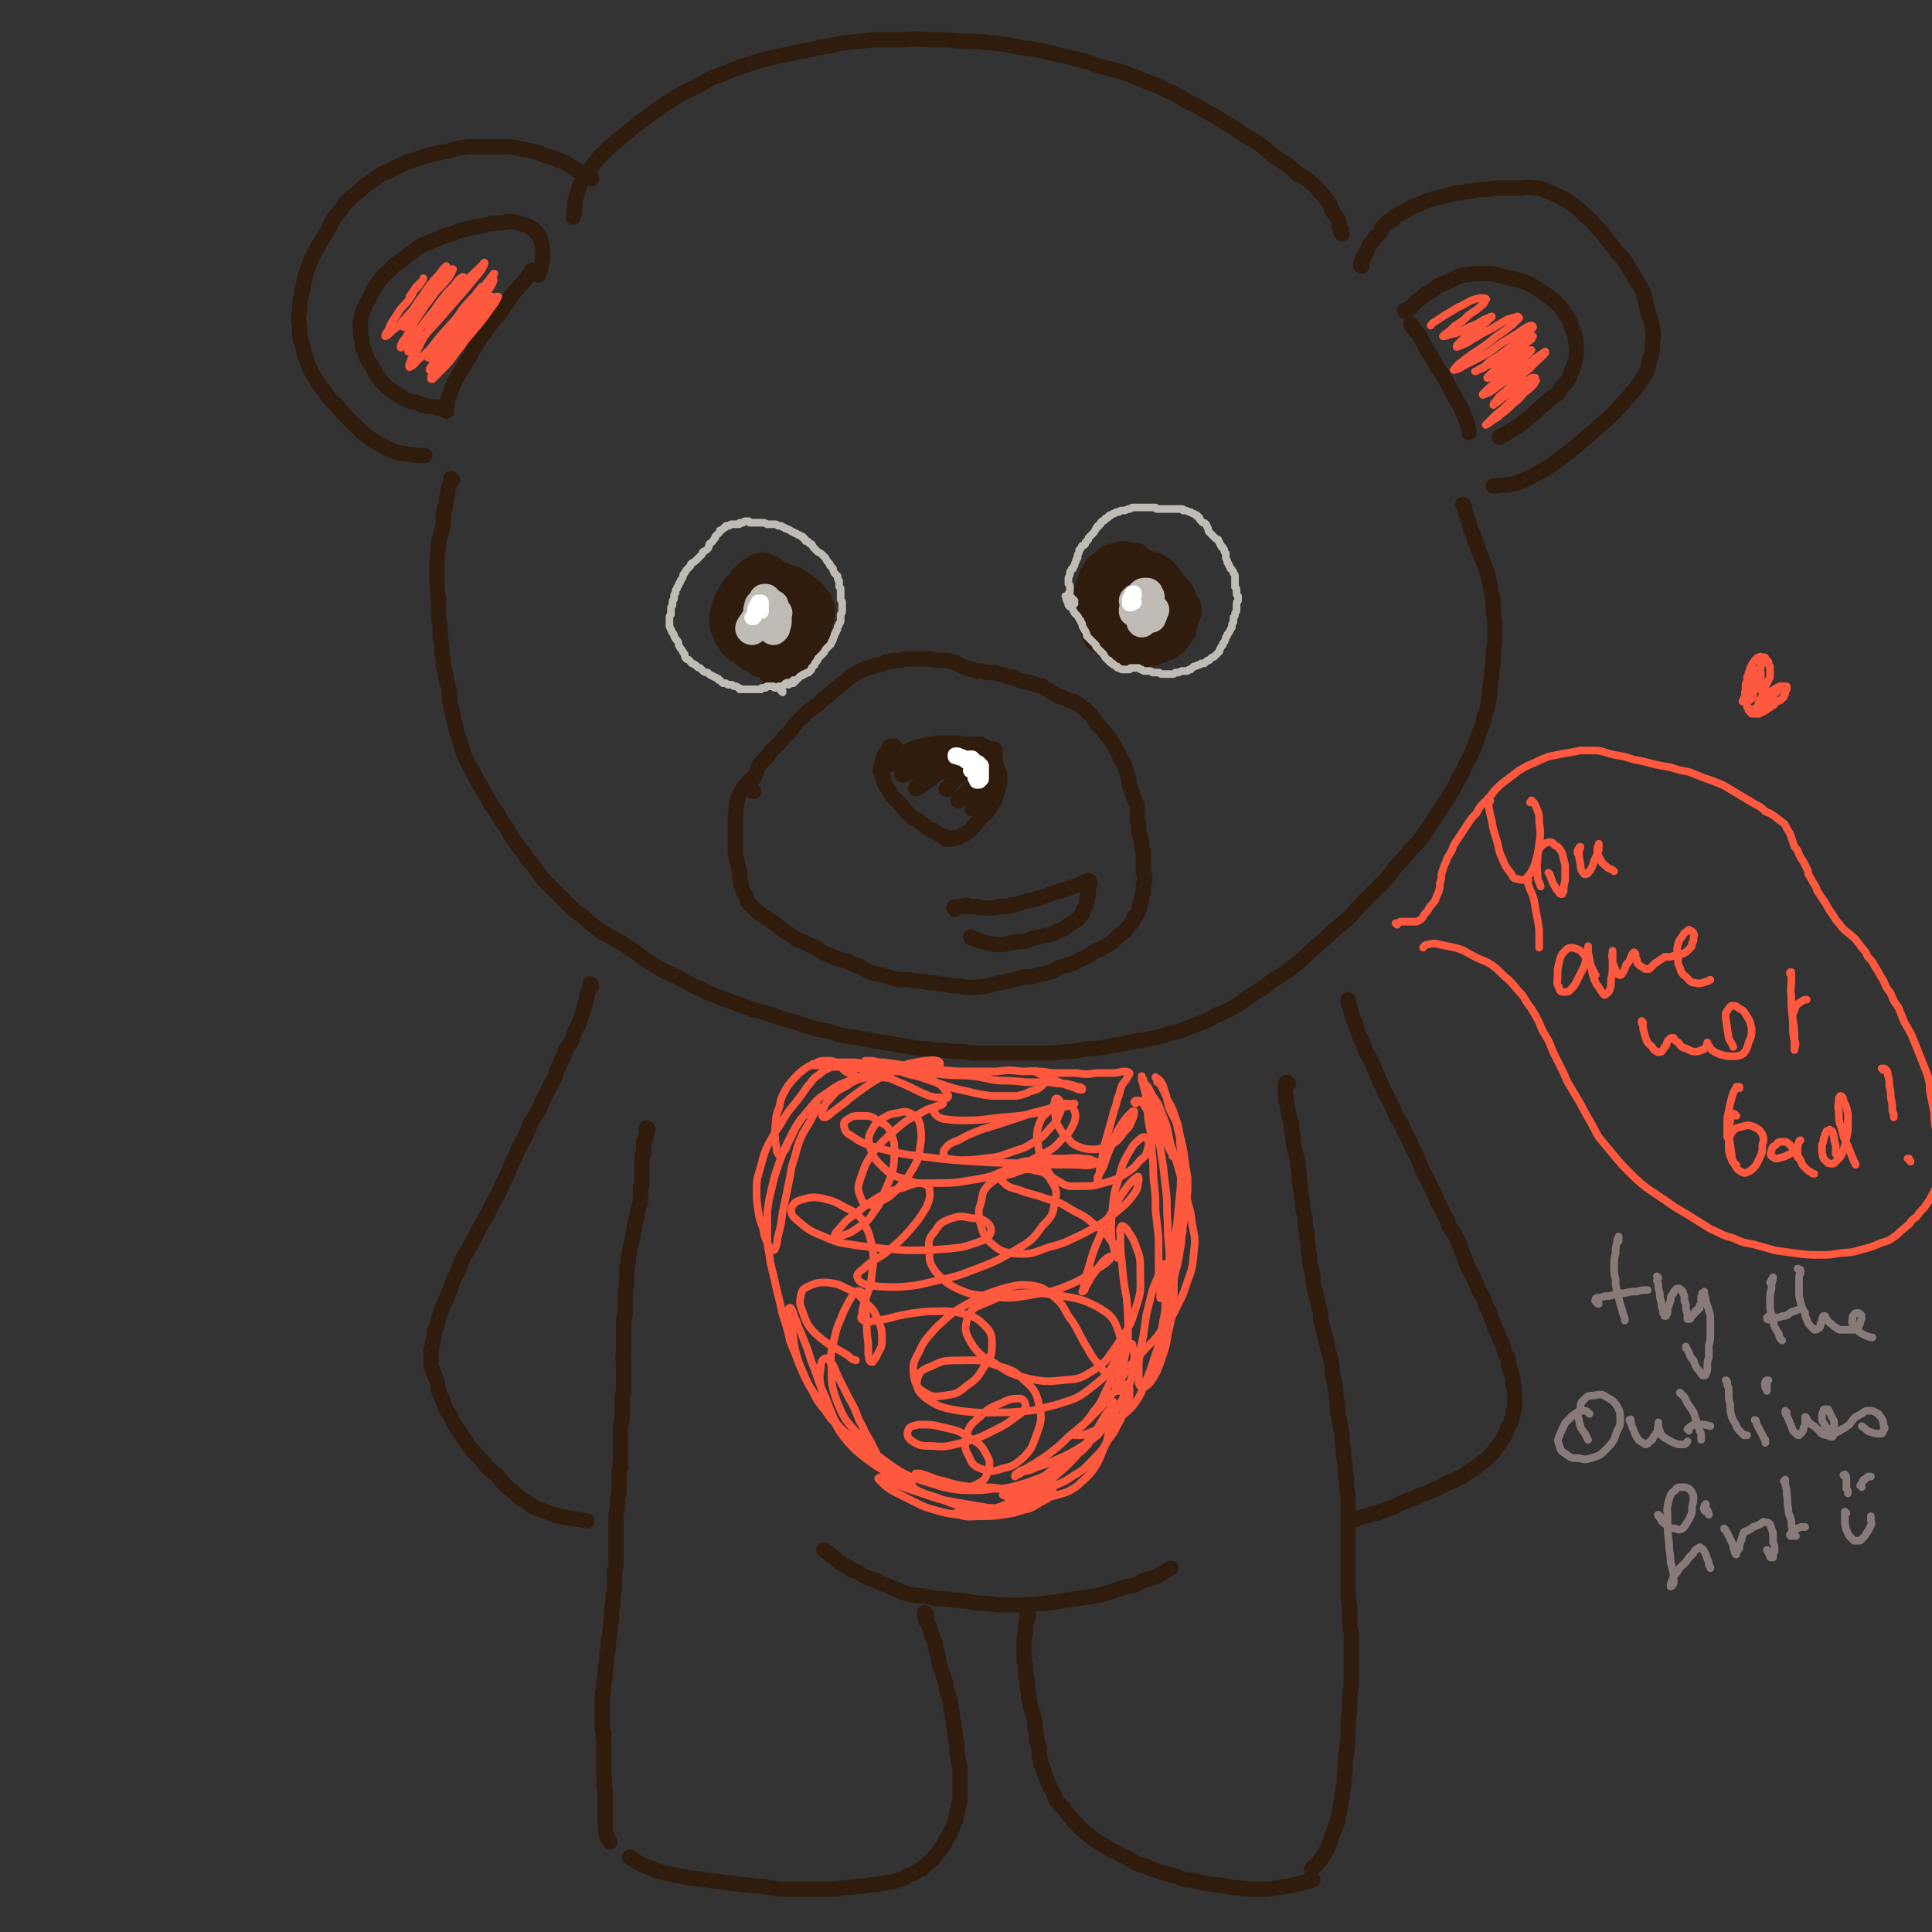 <svg viewBox='0 0 1264 1264' version='1.1' xmlns='http://www.w3.org/2000/svg' xmlns:xlink='http://www.w3.org/1999/xlink'><rect x="0" y="0" width="1264" height="1264" fill="#333333" stroke="none"/><g fill='none' stroke='#301C0C' stroke-width='10' stroke-linecap='round' stroke-linejoin='round'><path d='M424,739c0,0 -1,-1 -1,-1 0,0 0,0 0,1 0,0 0,0 0,0 0,1 0,1 0,1 0,1 0,1 0,1 0,1 0,1 0,1 0,1 0,1 0,1 0,1 -1,1 -1,1 0,1 0,1 0,2 0,1 0,1 -1,1 0,1 0,1 0,2 0,0 0,0 0,1 0,1 0,1 0,2 0,2 0,2 0,3 -1,1 -1,1 -1,2 0,2 0,2 0,3 0,2 0,2 0,3 0,1 0,1 0,2 0,2 0,2 0,3 0,2 0,2 0,3 0,2 0,2 0,3 0,2 0,2 -1,3 0,2 0,2 0,3 0,1 0,1 0,3 0,2 0,2 0,4 -1,2 -1,2 -1,3 -1,3 -1,3 -1,5 -1,2 -1,2 -1,4 -1,3 -1,3 -1,5 -1,3 -1,3 -1,6 -1,2 -1,2 -1,4 -1,3 -1,3 -1,5 -1,3 -1,3 -1,5 0,3 0,3 -1,5 0,2 0,2 0,5 0,2 0,2 0,5 0,2 0,2 -1,5 0,3 0,3 0,5 0,3 0,3 0,5 0,2 0,2 0,5 0,2 0,2 -1,4 0,2 0,2 0,4 0,3 0,3 0,5 0,3 0,3 0,5 0,2 0,2 0,5 0,2 0,2 0,4 0,2 -1,2 0,5 0,2 0,2 0,4 0,2 0,2 0,5 0,2 0,2 0,5 0,3 0,3 0,6 -1,2 -1,2 -1,5 0,3 0,3 0,6 0,2 0,2 0,5 0,3 0,3 -1,5 0,3 0,3 0,5 0,3 0,3 0,5 0,2 0,2 0,5 0,2 0,2 0,5 0,2 0,2 0,4 -1,2 0,2 0,4 -1,2 -1,2 -1,4 0,2 0,2 0,4 0,3 0,3 0,5 0,2 0,2 0,4 -1,3 -1,3 -1,5 0,2 0,2 0,5 -1,3 -1,3 -1,6 0,2 0,2 0,5 0,3 0,3 0,6 0,3 0,3 0,6 0,3 0,3 0,6 0,3 0,3 0,6 0,3 0,3 -1,6 0,3 0,3 0,6 0,3 0,3 0,7 -1,3 -1,3 -1,6 0,3 0,3 -1,6 0,3 0,3 0,7 -1,3 0,3 -1,6 0,4 0,4 -1,7 0,3 0,3 0,6 -1,3 -1,3 -1,6 0,3 0,3 -1,6 0,3 0,3 0,6 -1,3 -1,3 -1,5 0,3 0,3 -1,6 0,3 0,3 0,5 0,3 0,3 0,6 0,3 0,3 0,6 0,2 0,2 0,4 0,3 0,3 1,5 0,3 -1,3 0,5 0,3 0,3 0,6 0,3 0,3 0,6 0,3 0,3 0,6 0,2 0,2 0,5 1,3 0,3 0,6 1,3 1,3 1,6 0,2 0,2 0,5 0,3 0,3 0,6 0,3 0,3 0,6 0,2 0,2 0,5 0,2 0,2 1,5 0,2 1,2 2,4 '/><path d='M540,1015c0,0 -1,-1 -1,-1 0,0 1,0 1,1 2,1 2,1 4,3 2,1 2,1 4,3 2,2 2,1 4,3 3,1 3,1 5,3 3,1 3,1 5,2 3,2 3,2 5,3 3,1 3,1 6,2 4,2 4,2 7,3 4,2 4,2 7,3 4,2 4,2 8,3 5,1 5,1 9,1 5,1 5,1 9,2 6,0 6,0 11,1 5,0 5,0 11,1 5,1 5,1 11,1 6,1 6,1 12,1 6,0 6,0 12,0 7,0 7,-1 14,-1 7,-1 7,-1 13,-2 7,-1 7,-1 14,-2 7,-1 7,-1 14,-3 6,-2 6,-2 12,-4 6,-1 6,-1 11,-4 6,-2 6,-1 11,-4 3,-2 3,-2 7,-4 '/><path d='M673,1057c0,0 0,-1 -1,-1 0,0 0,1 0,2 0,2 0,2 -1,4 0,3 0,3 0,6 -1,3 -1,3 -1,6 0,3 0,3 0,5 0,3 0,3 0,6 0,2 0,2 1,5 0,3 0,3 0,6 1,2 1,2 1,5 0,3 0,3 1,6 0,2 0,2 0,4 1,3 1,3 1,5 1,3 1,3 2,5 0,2 0,2 1,5 0,2 0,2 0,4 1,3 1,3 1,5 0,3 0,3 1,5 0,2 0,2 1,4 0,3 0,3 0,5 1,3 1,3 1,5 1,2 1,2 2,4 0,2 0,2 1,4 1,3 1,3 2,5 1,2 1,2 2,4 1,2 1,2 2,4 1,3 1,3 3,5 1,2 1,1 3,3 1,2 1,2 3,4 1,2 2,2 3,4 2,2 2,2 4,4 2,2 2,2 4,4 3,2 3,2 5,4 3,2 3,2 5,3 3,2 3,2 5,3 3,2 3,2 6,3 3,2 3,2 6,3 3,2 3,2 6,4 3,1 3,1 7,2 3,2 3,1 7,3 3,1 3,1 7,2 4,1 4,1 7,2 4,2 4,2 8,2 5,1 5,1 9,2 5,1 5,1 9,1 5,1 5,1 9,2 5,0 5,0 11,1 6,0 6,0 12,0 7,-1 7,-1 14,-2 8,-2 8,-2 16,-4 '/><path d='M606,1056c0,0 -1,-1 -1,-1 0,1 0,1 0,2 0,1 0,1 1,2 0,1 0,1 0,2 1,1 1,1 2,3 1,2 0,2 1,4 1,3 1,3 2,5 1,2 1,2 1,5 1,3 1,3 2,6 0,3 0,3 1,6 1,3 1,3 2,6 1,3 1,3 2,6 0,3 0,3 1,6 1,3 1,3 2,6 0,4 0,4 1,7 0,3 0,3 1,6 0,3 0,3 1,7 0,3 0,3 1,7 0,3 0,3 0,6 1,3 1,3 1,6 1,2 1,2 1,5 0,3 0,3 0,6 0,3 0,3 0,6 0,3 0,3 0,6 0,3 0,3 -1,5 0,3 0,3 -1,5 -1,3 0,3 -1,5 -1,3 -1,2 -2,5 -1,2 -1,2 -2,5 -2,2 -2,2 -3,5 -1,2 -1,2 -3,4 -1,2 -1,2 -3,4 -2,3 -2,3 -5,5 -2,2 -2,2 -4,4 -3,1 -3,1 -6,3 -3,1 -3,1 -6,3 -3,1 -3,1 -6,2 -3,1 -3,0 -7,1 -4,1 -4,1 -8,1 -4,1 -4,1 -8,1 -5,1 -5,1 -10,1 -5,1 -5,1 -10,1 -5,0 -5,0 -10,0 -6,0 -6,0 -11,0 -5,0 -5,0 -11,0 -6,-1 -6,-1 -12,-2 -7,0 -7,-1 -13,-1 -7,-1 -7,-1 -15,-2 -7,-1 -7,-1 -15,-2 -8,-1 -8,-1 -16,-3 -7,-1 -7,-1 -14,-4 -7,-3 -7,-3 -13,-7 '/><path d='M843,709c0,0 -1,-1 -1,-1 -1,0 -1,1 -1,2 0,3 0,3 0,5 0,3 0,3 1,7 0,3 1,3 1,7 1,3 1,3 2,7 0,4 0,4 1,8 0,4 0,4 1,8 1,4 1,4 2,8 1,4 0,4 1,8 0,4 0,5 1,9 0,4 0,4 1,8 0,4 0,4 1,8 1,4 1,4 1,9 1,4 1,4 1,8 1,4 1,4 1,8 1,5 1,5 1,9 1,4 1,4 2,8 0,4 0,4 1,8 1,4 1,4 2,8 1,4 1,4 2,8 0,4 0,4 1,8 1,4 1,4 2,8 1,4 1,4 2,8 1,4 1,4 2,8 1,5 0,5 1,9 1,5 1,4 2,9 0,5 0,5 1,9 0,5 0,5 1,10 1,5 1,5 2,10 0,5 0,5 1,10 0,5 0,5 1,10 0,5 0,5 1,10 0,5 0,5 1,11 0,5 0,5 0,10 0,6 0,6 0,11 0,5 0,5 0,11 0,5 0,5 0,11 0,5 0,5 0,10 0,5 0,5 0,11 0,5 1,5 1,10 0,5 0,5 0,10 1,4 1,5 1,9 0,5 0,5 0,9 0,5 0,5 0,10 0,4 0,4 0,8 0,5 0,5 -1,9 0,4 0,4 0,8 0,5 0,5 -1,10 0,5 0,5 0,10 0,6 -1,6 -1,11 -1,5 -1,5 -1,11 -1,6 0,6 -1,11 -1,6 -1,6 -2,12 -1,5 -1,5 -2,11 -2,5 -2,5 -4,10 -1,4 -1,4 -3,8 -2,4 -2,4 -5,8 -2,3 -3,2 -5,5 '/><path d='M887,994c0,0 -1,-1 -1,-1 0,0 0,1 0,1 1,0 2,0 3,-1 1,0 1,0 3,-1 2,0 2,0 4,-1 2,-1 2,-1 5,-1 2,-1 2,-1 5,-2 3,-1 3,-1 6,-2 3,-2 3,-2 6,-3 4,-2 4,-2 8,-3 3,-2 3,-2 7,-3 4,-2 4,-2 7,-3 4,-2 4,-2 7,-4 4,-1 4,-1 7,-3 4,-1 3,-2 7,-4 3,-2 3,-2 6,-4 2,-2 2,-2 5,-4 2,-2 2,-2 4,-4 2,-2 2,-2 3,-4 2,-2 2,-2 3,-4 2,-3 2,-3 3,-5 1,-3 1,-2 2,-5 1,-2 2,-2 2,-5 1,-2 1,-2 1,-5 1,-2 1,-2 1,-5 0,-3 0,-3 0,-6 0,-3 0,-3 -1,-6 0,-4 0,-4 -1,-7 -1,-3 -1,-3 -2,-6 0,-4 0,-4 -2,-7 -1,-3 -1,-3 -2,-7 -2,-3 -2,-3 -3,-7 -2,-3 -2,-3 -3,-7 -2,-4 -2,-4 -3,-8 -2,-3 -2,-3 -3,-7 -2,-3 -2,-3 -4,-7 -1,-3 -1,-3 -3,-7 -1,-3 -2,-3 -3,-6 -2,-4 -2,-4 -3,-8 -2,-3 -1,-3 -3,-7 -1,-3 -1,-3 -3,-7 -2,-3 -2,-3 -4,-6 -1,-4 -1,-4 -3,-7 -2,-4 -2,-4 -4,-8 -2,-3 -1,-3 -3,-7 -2,-4 -2,-4 -4,-8 -2,-4 -2,-4 -4,-8 -2,-5 -2,-5 -4,-9 -2,-4 -2,-4 -4,-9 -2,-4 -2,-4 -4,-8 -2,-5 -3,-4 -5,-9 -2,-4 -2,-5 -4,-9 -3,-5 -3,-5 -5,-10 -2,-4 -2,-4 -4,-9 -2,-5 -2,-5 -4,-9 -3,-5 -3,-5 -4,-9 -2,-4 -2,-4 -4,-9 -1,-4 -1,-4 -3,-8 -1,-4 -1,-4 -2,-8 -1,-2 -1,-2 -1,-4 '/><path d='M387,645c0,-1 -1,-2 -1,-1 0,0 0,1 0,2 -1,2 -1,2 -2,5 0,2 0,2 -1,5 -1,4 -1,4 -2,7 -1,3 -1,3 -2,6 -1,3 -2,3 -3,6 -1,3 -1,3 -2,6 -2,3 -2,3 -4,6 -1,4 -1,4 -3,7 -1,3 -1,3 -3,7 -1,4 -1,4 -3,7 -2,4 -2,4 -4,8 -2,4 -2,4 -4,9 -2,4 -2,4 -5,8 -2,5 -2,5 -4,10 -3,5 -3,5 -5,9 -2,5 -2,5 -4,9 -2,5 -2,5 -4,9 -2,4 -2,4 -4,9 -2,4 -2,4 -5,9 -2,4 -2,4 -4,8 -3,5 -3,5 -5,9 -2,4 -2,4 -5,9 -2,4 -2,4 -5,9 -2,4 -2,4 -3,8 -2,4 -2,4 -4,8 -1,4 -1,4 -3,8 -1,3 -1,3 -3,7 -1,3 -1,3 -2,6 -1,3 -1,3 -2,7 -1,2 -1,2 -2,5 0,3 0,3 -1,6 0,3 0,3 -1,5 0,3 0,3 0,6 0,2 0,2 0,5 1,2 1,2 2,5 1,2 1,2 2,5 1,3 0,3 1,6 1,3 1,3 2,5 2,3 1,4 3,7 1,2 1,2 3,5 1,3 1,3 3,6 2,3 2,3 4,6 2,3 2,3 4,6 3,4 3,4 6,7 3,3 3,3 6,7 3,3 3,3 7,6 3,4 3,4 7,8 4,3 4,3 8,7 5,3 5,3 9,6 6,2 6,2 11,4 6,2 6,2 11,3 7,1 7,1 13,2 '/><path d='M296,314c0,0 -1,-1 -1,-1 0,0 0,0 0,1 0,2 -1,2 -1,4 -1,2 -1,2 -1,5 -1,3 -1,3 -1,6 -1,4 -1,4 -2,7 0,3 0,4 0,7 -1,4 -1,4 -2,8 -1,3 -1,3 -1,7 -1,4 -1,4 -1,8 0,5 0,5 0,9 0,4 0,4 0,8 0,5 0,5 1,9 0,4 0,4 0,8 0,5 0,5 1,9 0,4 0,4 0,8 1,5 1,5 1,9 1,5 1,5 1,9 1,4 1,4 2,9 1,4 1,4 2,8 0,5 0,5 1,10 1,4 1,4 2,9 1,4 1,4 2,9 2,4 1,4 3,8 1,5 1,5 3,9 2,4 2,4 4,7 2,4 2,4 4,8 2,3 2,3 4,7 2,3 2,3 4,7 3,4 3,4 5,7 2,4 2,4 5,8 2,3 2,4 4,7 3,4 3,4 5,7 3,3 3,3 5,7 3,3 3,3 5,6 3,4 3,4 6,8 3,3 3,3 6,6 2,2 2,2 5,5 4,4 4,4 8,8 4,3 4,3 8,6 3,3 3,3 7,6 4,3 4,3 8,5 5,3 5,3 9,5 4,3 4,3 9,6 4,3 4,4 8,6 5,3 5,3 10,6 4,2 4,2 9,4 5,3 5,3 9,5 5,3 5,2 10,5 5,2 5,2 10,4 6,2 6,2 11,4 5,2 5,2 11,4 5,1 5,1 11,3 5,2 5,2 9,3 7,2 7,2 13,4 6,2 6,2 11,3 6,1 6,1 11,3 6,1 6,1 12,2 6,1 6,1 11,2 6,1 6,1 12,2 6,1 6,1 12,2 5,1 5,1 10,1 6,1 6,1 12,1 6,1 6,1 12,1 6,1 6,1 12,1 6,0 6,0 12,0 6,0 6,0 12,0 6,0 6,0 12,0 5,0 5,0 11,0 6,-1 6,-1 12,-1 5,-1 5,-1 11,-2 6,0 6,0 11,-1 5,-1 5,-1 11,-2 5,-1 5,-1 10,-2 6,-1 6,-1 11,-2 5,-1 5,-1 10,-3 6,-1 6,-1 11,-3 5,-2 5,-2 10,-4 5,-2 5,-2 10,-5 5,-2 6,-2 11,-5 5,-3 5,-3 10,-7 5,-3 5,-3 11,-7 5,-4 5,-4 10,-7 6,-4 6,-4 11,-8 6,-5 5,-5 11,-10 6,-5 6,-5 11,-10 6,-5 6,-5 12,-10 5,-6 5,-6 10,-11 5,-5 5,-5 11,-11 5,-5 5,-5 9,-11 5,-5 5,-5 10,-11 5,-5 5,-5 9,-11 5,-6 4,-6 8,-12 4,-6 4,-6 8,-12 3,-5 3,-5 6,-11 3,-5 3,-5 5,-10 3,-5 3,-5 5,-10 2,-5 2,-5 4,-11 2,-5 2,-5 3,-10 2,-5 2,-5 3,-11 1,-5 0,-5 1,-10 1,-5 1,-5 1,-10 1,-5 1,-5 1,-10 0,-5 1,-5 1,-10 0,-5 0,-5 0,-10 0,-5 -1,-5 -1,-9 0,-5 0,-5 -1,-10 -1,-5 -1,-5 -2,-10 -1,-5 -1,-5 -3,-10 -2,-5 -2,-5 -4,-10 -1,-4 -2,-4 -3,-9 -2,-4 -2,-4 -3,-9 -2,-4 -2,-4 -3,-9 0,-1 0,-1 -1,-2 '/><path d='M891,174c0,0 -1,0 -1,-1 0,0 0,0 0,0 1,-2 1,-2 2,-4 0,-2 1,-2 2,-4 1,-2 1,-2 2,-5 2,-2 2,-2 3,-4 2,-2 2,-2 4,-4 1,-3 1,-3 3,-5 2,-2 2,-2 5,-3 2,-3 2,-3 5,-4 3,-2 3,-2 7,-4 3,-2 3,-1 7,-3 4,-2 4,-2 8,-3 4,-1 4,-1 8,-2 4,-1 4,-1 8,-2 5,0 5,-1 9,-1 5,-1 5,-1 10,-1 5,-1 5,-1 10,-1 5,0 5,0 10,0 5,0 5,-1 10,0 5,0 5,0 9,2 5,2 5,2 9,4 4,2 4,2 8,5 4,3 4,3 8,7 4,3 4,3 7,7 4,4 4,4 7,8 4,5 4,5 7,9 4,4 4,4 7,9 3,5 3,5 6,10 3,5 3,5 5,10 1,5 1,5 2,10 2,5 2,5 3,10 1,6 1,6 0,11 0,6 0,6 -2,11 -1,6 -1,6 -4,11 -4,7 -5,7 -10,13 -6,7 -6,7 -12,13 -8,7 -8,7 -15,13 -8,7 -8,7 -16,13 -7,5 -7,6 -15,10 -7,4 -7,4 -15,7 -7,2 -8,1 -15,2 '/><path d='M878,153c0,0 0,-1 -1,-1 0,0 1,0 1,-1 -1,-2 -1,-2 -2,-3 0,-3 0,-3 -1,-5 -2,-3 -2,-3 -3,-5 -2,-3 -1,-3 -3,-6 -3,-4 -3,-4 -6,-7 -2,-3 -2,-3 -6,-6 -3,-3 -4,-3 -8,-5 -4,-4 -4,-4 -8,-7 -5,-3 -5,-3 -10,-7 -4,-3 -4,-4 -9,-7 -5,-3 -5,-3 -10,-6 -5,-4 -6,-4 -11,-7 -6,-4 -6,-4 -12,-7 -6,-4 -6,-4 -13,-7 -6,-4 -6,-4 -13,-7 -7,-4 -7,-3 -14,-6 -7,-3 -7,-3 -15,-6 -8,-2 -8,-2 -16,-4 -8,-3 -8,-3 -16,-5 -9,-2 -9,-2 -17,-4 -9,-2 -9,-2 -18,-3 -9,-2 -9,-2 -18,-3 -10,-1 -10,-1 -19,-1 -10,-1 -10,-1 -19,-1 -10,0 -10,-1 -20,0 -9,0 -9,0 -19,0 -10,1 -10,1 -20,2 -10,2 -10,2 -20,4 -10,2 -10,2 -19,4 -10,2 -10,2 -20,5 -10,3 -10,3 -19,7 -9,3 -9,3 -17,8 -9,4 -9,4 -17,9 -8,5 -8,5 -16,11 -7,5 -7,5 -14,11 -7,6 -8,6 -14,12 -6,6 -6,6 -11,13 -4,6 -5,6 -7,14 -3,7 -1,8 -3,16 '/><path d='M387,117c0,-1 0,-1 -1,-1 -1,-1 -1,0 -2,-1 -2,-1 -2,-1 -3,-2 -2,-1 -2,-1 -4,-2 -2,-1 -2,-2 -5,-3 -2,-2 -3,-2 -6,-3 -4,-2 -4,-2 -9,-3 -4,-2 -4,-2 -8,-3 -5,-1 -5,-1 -10,-2 -5,-1 -5,-1 -10,-1 -6,0 -6,0 -11,0 -6,0 -6,0 -12,0 -7,1 -7,1 -13,3 -7,1 -7,1 -14,3 -6,2 -6,2 -13,4 -6,3 -6,3 -12,6 -5,2 -5,2 -10,6 -5,3 -5,3 -9,7 -5,4 -5,4 -9,8 -3,5 -4,5 -7,9 -3,5 -3,6 -6,11 -3,5 -3,5 -6,10 -3,6 -3,5 -5,11 -2,5 -2,5 -3,10 -1,5 -1,5 -2,10 -1,5 -1,5 -1,9 -1,6 -1,6 0,11 0,6 0,6 2,12 1,5 1,5 3,11 2,5 2,5 5,10 3,5 3,5 7,10 3,5 4,5 8,9 4,5 4,5 9,10 6,5 5,6 11,10 6,4 6,4 12,7 6,3 6,3 13,4 6,1 6,1 12,1 '/><path d='M290,267c0,0 0,-1 -1,-1 0,0 0,1 0,1 -1,0 -2,0 -3,0 -1,0 -1,-1 -3,-1 -1,0 -1,0 -3,0 -2,-1 -2,-1 -4,-1 -2,-1 -2,-1 -4,-2 -3,0 -3,0 -5,-1 -3,-1 -3,-1 -5,-3 -3,-1 -3,-1 -5,-3 -3,-2 -3,-2 -5,-4 -3,-3 -3,-3 -5,-6 -2,-3 -2,-3 -4,-7 -3,-4 -3,-4 -4,-8 -2,-4 -2,-4 -2,-8 -1,-3 -1,-3 -1,-7 0,-3 -1,-3 0,-7 1,-5 1,-4 3,-9 2,-4 2,-4 4,-8 2,-4 2,-4 5,-8 3,-4 3,-4 7,-7 3,-4 3,-4 7,-6 4,-3 4,-4 8,-6 3,-3 3,-3 7,-5 5,-2 5,-2 10,-4 4,-2 4,-2 9,-3 4,-2 4,-2 8,-3 5,-1 5,-1 10,-2 4,-1 4,-1 9,-2 5,0 5,0 9,-1 4,0 4,0 8,1 3,1 3,1 6,2 3,2 3,2 5,4 2,3 2,3 3,6 1,3 1,4 1,7 0,5 0,5 -1,9 0,3 -1,3 -2,6 '/><path d='M349,178c0,0 0,-1 -1,-1 -1,1 -1,2 -2,3 -2,3 -2,3 -5,6 -3,4 -3,3 -6,7 -4,6 -4,6 -8,12 -6,7 -6,7 -11,14 -5,7 -5,7 -9,15 -4,6 -4,6 -8,13 -3,6 -3,6 -5,12 -2,4 -1,4 -2,9 0,1 0,1 0,1 '/><path d='M920,204c0,0 -1,0 -1,-1 0,0 0,1 1,1 1,-1 1,-2 3,-3 2,-2 2,-2 4,-4 3,-2 3,-2 6,-5 4,-2 4,-2 8,-5 5,-2 5,-2 9,-4 4,-2 4,-2 7,-3 3,0 3,0 6,-1 3,0 3,0 6,0 4,0 4,0 7,0 4,1 4,1 8,2 4,1 4,1 8,2 4,1 4,1 7,2 4,2 4,2 7,4 3,2 3,2 6,4 4,3 4,3 7,6 3,3 3,3 5,7 3,3 3,3 4,8 2,4 2,4 3,9 0,5 1,5 0,11 -1,5 -1,5 -3,9 -2,6 -2,6 -6,10 -3,5 -3,5 -8,8 -5,5 -6,5 -11,10 -5,4 -5,4 -10,8 -5,3 -5,3 -10,6 -1,0 -1,0 -2,1 '/><path d='M924,213c0,0 -1,0 -1,-1 0,0 1,1 1,1 0,0 0,0 0,1 1,1 1,0 1,1 2,3 2,2 4,5 2,4 2,4 4,8 4,6 4,6 7,12 4,5 4,5 7,11 3,5 3,5 6,11 3,5 3,5 5,10 2,5 2,5 3,10 0,0 0,0 0,1 '/><path d='M625,595c0,-1 -1,-1 -1,-1 0,-1 1,0 1,0 1,0 1,0 2,-1 1,0 1,0 2,0 1,0 1,0 2,0 1,-1 1,-1 2,0 1,0 1,0 3,0 1,0 1,0 3,0 2,1 2,1 4,1 2,0 2,0 5,0 3,0 3,0 5,-1 3,0 3,0 6,0 2,-1 2,-1 5,-1 3,-1 3,-1 6,-2 3,-1 3,-1 5,-1 3,-1 3,-1 6,-2 3,-1 3,-1 6,-2 3,-1 3,-1 6,-2 3,-1 3,-1 6,-2 3,-1 3,-1 6,-2 1,0 1,0 3,-1 1,-1 2,-1 3,-1 1,0 1,0 1,-1 0,0 1,0 1,1 0,0 0,0 0,1 -1,2 -1,2 -1,3 0,2 0,2 0,3 0,2 0,2 -1,4 0,2 0,2 0,3 -1,2 -1,2 -2,4 -1,2 0,2 -2,4 -1,2 -1,2 -3,3 -3,2 -3,2 -6,4 -2,2 -2,2 -6,3 -3,2 -3,2 -8,3 -4,1 -4,1 -9,2 -4,2 -4,2 -9,2 -5,1 -5,1 -10,2 -5,0 -5,0 -10,-1 -4,-1 -4,-1 -9,-3 -1,0 -1,0 -2,-1 '/><path d='M586,489c-1,-1 -1,-1 -1,-1 -1,0 0,0 -1,0 0,0 0,0 -1,0 -1,0 -1,0 -1,1 -1,1 -1,1 -1,2 -1,1 -1,1 -2,2 -1,2 -1,2 -1,4 -1,2 -1,2 -1,4 -1,1 -1,1 -1,3 0,1 1,1 1,2 0,2 0,2 1,3 0,2 0,2 1,4 1,2 1,2 2,3 1,1 0,1 1,2 2,3 2,3 4,5 2,2 2,2 4,4 1,2 1,2 3,4 2,2 2,2 4,4 2,1 2,1 4,2 2,2 2,2 4,3 2,2 2,2 4,3 2,0 2,0 3,1 1,1 1,1 2,2 1,0 1,0 2,1 1,0 1,0 2,0 0,1 0,1 1,2 1,0 1,0 2,0 2,0 2,0 3,-1 2,0 2,0 3,0 1,-1 1,-1 3,-2 1,0 1,0 2,-1 2,-1 2,-1 3,-2 2,-2 1,-2 3,-3 1,-2 1,-2 3,-4 1,-1 1,-1 3,-3 1,-1 1,-1 3,-3 1,-2 1,-2 2,-4 1,-2 1,-1 2,-3 0,-2 0,-2 1,-3 0,-1 0,-1 1,-3 0,-2 0,-2 1,-4 0,-1 0,-1 0,-3 0,-1 0,-1 0,-3 0,-1 0,-1 -1,-2 0,-1 0,-1 -1,-3 0,-1 0,-1 -1,-2 -1,-1 -1,-1 -2,-3 -1,-1 -1,-1 -2,-2 -1,-1 -1,-1 -2,-2 -1,-1 -1,-1 -2,-2 -1,-1 -1,-1 -2,-2 -2,0 -2,0 -3,-1 -1,0 -1,0 -2,0 -1,-1 -1,-1 -2,-1 -2,0 -2,0 -4,0 -1,0 -1,0 -3,-1 -2,0 -2,0 -3,0 -2,0 -2,0 -4,0 -2,0 -2,0 -3,0 -2,0 -2,0 -3,0 -2,0 -2,0 -3,1 -2,0 -2,0 -4,0 -2,1 -2,1 -3,1 -2,0 -2,0 -4,1 -1,0 -1,0 -3,1 -1,0 -1,1 -2,1 0,0 -1,0 -1,1 -1,0 -1,0 -2,1 0,0 0,0 -1,0 -1,1 -1,1 -2,2 -1,0 -1,0 -2,1 -1,1 -1,1 -2,1 0,1 0,1 -1,1 -1,1 -1,1 -2,1 -1,1 -1,1 -1,1 -1,1 -1,1 -1,1 0,0 0,0 0,0 0,0 0,0 0,0 0,0 0,0 1,-1 1,0 1,0 3,0 2,-1 2,-1 4,-2 3,-1 3,-1 5,-2 3,-1 3,-2 6,-3 4,-1 4,-1 7,-2 3,0 3,0 5,-1 2,0 2,0 4,-1 0,0 0,0 1,0 0,0 0,0 0,0 -1,0 -1,0 -2,1 -2,1 -2,1 -4,2 -3,2 -3,2 -7,4 -3,2 -3,2 -7,5 -2,1 -2,1 -4,3 -1,1 -2,1 -2,2 0,1 0,1 1,1 1,-1 1,-1 3,-1 3,-2 3,-2 6,-4 3,-2 4,-1 7,-3 5,-2 5,-3 9,-5 4,-2 4,-2 8,-3 2,-1 2,-1 5,-2 0,-1 1,-1 1,-1 0,1 0,1 -1,2 -2,2 -2,2 -4,4 -4,3 -4,2 -7,5 -5,4 -5,4 -9,8 -3,3 -3,3 -7,6 -2,1 -2,1 -3,3 0,0 0,0 0,0 2,-1 3,-1 5,-3 4,-2 4,-3 8,-6 5,-3 5,-3 10,-6 5,-4 5,-3 11,-6 3,-2 3,-2 6,-4 1,0 2,0 2,0 0,1 -1,2 -2,3 -3,4 -3,3 -5,6 -4,4 -4,4 -7,8 -3,3 -3,3 -6,6 -1,2 -1,2 -2,2 0,1 0,0 1,0 2,-3 2,-3 5,-6 5,-4 5,-4 10,-8 4,-3 5,-3 9,-6 2,-1 3,-1 5,-1 0,0 0,1 0,2 -2,4 -2,3 -5,7 -3,4 -3,4 -7,9 -2,3 -2,4 -6,7 -1,2 -1,1 -3,3 0,0 -1,1 -1,1 0,0 0,-1 0,-1 2,-2 2,-2 4,-4 2,-2 2,-2 5,-4 2,-3 2,-3 5,-5 1,-2 1,-2 3,-3 1,-2 1,-2 2,-3 1,-1 1,-2 2,-3 0,-1 0,-1 0,-2 0,-1 0,-1 0,-2 1,0 1,0 1,-1 0,-1 0,-1 0,-1 -1,-1 -1,-1 -1,-2 0,-1 0,-1 0,-1 -1,-1 -1,-1 -2,-2 -1,0 -1,0 -2,0 -1,0 -1,0 -2,-1 -2,0 -2,0 -3,0 -1,0 -1,0 -3,0 -1,0 -1,0 -3,0 -2,0 -2,0 -3,0 -2,0 -2,0 -4,0 -2,0 -2,0 -4,0 -2,0 -2,0 -4,0 -2,0 -2,0 -4,0 -2,0 -2,1 -3,1 -1,0 -1,0 -2,0 -1,0 -1,0 -1,0 0,0 0,0 0,0 2,0 2,0 3,0 2,0 2,0 4,-1 3,0 3,-1 6,-1 3,0 3,0 6,-1 2,0 2,0 4,0 2,0 2,0 4,0 2,0 2,0 3,0 1,0 1,0 3,0 1,0 1,0 1,1 1,0 1,0 2,0 0,0 0,0 1,1 1,0 1,0 1,1 1,0 1,0 2,0 1,0 1,0 2,0 0,0 1,0 1,1 0,0 0,1 0,1 0,2 0,2 0,3 0,2 0,2 0,4 0,2 0,2 -1,4 0,2 0,2 -1,5 -1,3 -1,3 -2,6 -1,2 -1,3 -2,5 -1,3 -2,3 -4,5 -2,2 -2,2 -4,4 -1,1 -1,1 -1,1 '/><path d='M493,518c0,-1 -1,-1 -1,-1 0,0 0,0 0,0 0,-1 -1,-1 -1,-2 0,-2 0,-2 0,-3 1,-2 1,-2 2,-3 1,-2 1,-2 2,-4 1,-3 1,-3 2,-5 2,-2 2,-2 4,-4 2,-2 2,-3 4,-5 2,-2 2,-2 4,-4 2,-2 2,-2 4,-5 2,-2 3,-2 5,-5 2,-3 2,-3 5,-6 2,-2 2,-2 5,-5 2,-2 2,-1 4,-3 3,-2 3,-2 5,-4 2,-2 2,-2 5,-4 2,-2 2,-2 4,-4 2,-1 2,-1 4,-3 1,-1 1,-1 3,-2 1,-1 1,-1 3,-3 1,-1 1,-1 3,-2 2,-1 2,-1 4,-2 2,-1 2,-1 4,-2 2,0 2,0 4,-1 2,-1 2,-1 5,-1 2,-1 2,-1 4,-2 2,0 2,0 5,-1 3,0 3,0 5,0 2,-1 2,-1 5,-1 2,0 2,0 4,0 2,0 2,0 5,0 2,0 2,0 5,0 2,0 2,1 4,1 2,0 2,0 5,0 2,0 2,0 4,1 2,0 2,0 4,1 2,1 2,1 4,2 3,1 3,1 5,2 2,0 2,0 4,1 2,0 2,0 3,0 2,1 2,0 3,1 2,0 2,0 4,0 1,0 1,0 2,0 2,1 2,1 4,1 1,0 1,1 3,1 2,1 2,1 3,1 2,0 2,0 3,1 2,0 2,1 3,1 2,1 2,0 3,1 2,0 2,0 4,1 2,0 2,0 4,1 2,1 2,0 4,1 1,1 1,1 3,2 2,1 2,1 3,2 2,1 2,1 4,2 1,1 1,1 3,1 2,1 2,1 4,2 2,1 2,0 4,1 1,1 1,1 3,2 2,2 2,2 4,3 1,2 1,2 3,3 2,2 2,2 3,4 2,3 2,3 4,5 2,2 2,2 4,5 2,2 2,2 3,4 2,3 2,3 3,5 2,3 2,3 3,6 2,3 2,3 3,6 1,3 1,3 2,6 1,3 0,3 1,6 1,3 2,3 2,6 1,2 1,2 2,5 1,2 1,2 1,4 0,3 0,3 0,5 0,3 0,3 1,5 0,3 0,3 0,5 1,2 1,2 1,4 1,2 1,2 1,4 0,3 0,3 1,5 0,2 0,2 0,5 0,2 0,2 0,4 0,3 0,3 0,5 1,2 1,2 1,5 0,2 -1,2 -1,4 0,2 0,2 0,4 -1,2 -1,2 -1,4 0,2 -1,2 -1,4 -1,2 -1,2 -1,4 -1,2 -1,2 -3,4 -1,2 0,2 -2,4 -1,2 -2,2 -3,4 -2,2 -2,2 -5,4 -2,2 -2,2 -4,4 -3,2 -3,2 -5,3 -3,2 -3,2 -6,3 -3,2 -3,2 -6,4 -2,1 -2,1 -5,2 -3,2 -3,2 -6,3 -3,1 -3,1 -7,2 -3,2 -3,2 -6,3 -4,1 -4,1 -8,2 -4,1 -4,1 -8,1 -4,1 -4,1 -8,2 -4,1 -4,1 -9,2 -4,1 -4,1 -8,2 -3,1 -3,0 -7,1 -3,0 -3,0 -7,0 -4,-1 -4,-1 -7,-1 -4,0 -4,-1 -9,-1 -4,-1 -4,-1 -8,-1 -4,-1 -4,-1 -9,-1 -3,-1 -3,-1 -7,-1 -4,0 -4,0 -8,-1 -3,-1 -3,-1 -7,-2 -4,-1 -4,-1 -8,-2 -4,-2 -3,-2 -7,-4 -4,-1 -4,-1 -7,-3 -4,-1 -4,-1 -8,-2 -4,-2 -4,-2 -7,-3 -4,-2 -4,-3 -8,-5 -3,-1 -3,-1 -7,-3 -3,-1 -3,-1 -6,-3 -3,-2 -3,-2 -6,-4 -3,-2 -3,-2 -5,-4 -3,-2 -3,-2 -6,-4 -3,-2 -3,-2 -6,-4 -2,-2 -2,-2 -4,-4 -3,-3 -3,-3 -4,-7 -2,-3 -2,-3 -3,-7 -1,-4 -1,-4 -1,-8 -1,-4 -1,-4 -2,-8 -1,-5 -1,-5 -1,-9 0,-5 0,-5 0,-11 0,-4 0,-4 0,-9 1,-4 0,-4 1,-9 1,-4 1,-4 4,-9 2,-3 3,-3 5,-6 '/></g>
<g fill='none' stroke='#301C0C' stroke-width='20' stroke-linecap='round' stroke-linejoin='round'><path d='M753,416c-1,-1 -1,-1 -1,-1 -1,0 0,0 0,0 0,0 0,0 0,0 0,1 0,1 0,1 0,1 0,0 1,1 0,0 0,0 0,0 0,1 0,1 0,1 1,1 1,1 1,1 0,0 0,0 0,0 1,1 1,0 1,0 0,0 0,1 0,0 1,0 0,0 1,0 0,0 0,0 1,0 0,0 0,0 1,-1 1,0 1,0 1,-1 1,0 1,0 1,-1 1,0 1,0 2,-1 0,0 0,0 1,-1 0,0 0,0 1,0 0,-1 0,-1 1,-1 0,0 0,0 0,-1 1,0 1,0 1,0 0,0 0,0 0,-1 0,0 1,0 1,0 0,-1 0,-1 0,-1 1,-1 1,0 1,-1 0,0 0,0 0,-1 0,0 0,0 0,-1 0,0 0,0 0,-1 1,0 1,0 1,0 0,-1 0,-1 0,-1 0,-1 0,-1 0,-1 0,0 0,0 1,-1 0,0 0,0 0,-1 0,0 0,0 0,-1 0,-1 0,-1 0,-1 0,-1 0,-1 0,-1 1,-1 1,-1 1,-2 0,-1 0,-1 0,-1 0,-1 0,-1 0,-2 0,-1 0,-1 0,-1 -1,-1 -1,-1 -1,-1 0,-1 0,-1 0,-2 -1,0 -1,0 -1,-1 -1,0 -1,0 -1,-1 -1,0 -1,0 -1,-1 0,0 0,0 -1,-1 0,-1 0,-1 -1,-1 -1,-1 -1,-1 -1,-2 -1,0 -1,0 -2,-1 0,-1 -1,-1 -1,-1 -1,-1 -1,-1 -1,-1 -1,-1 0,-1 -1,-2 -1,0 0,0 -1,-1 -1,-1 -1,0 -1,-1 -1,0 -1,0 -2,-1 0,0 0,0 -1,0 -1,-1 -1,-1 -2,-1 -1,0 -1,0 -1,-1 -2,0 -2,0 -3,0 0,0 0,0 -1,0 -1,0 -1,0 -2,0 0,0 0,0 -1,0 -1,0 -1,0 -2,0 -1,1 -1,1 -2,1 0,0 0,0 -1,1 -1,0 -1,0 -2,0 -1,0 -1,0 -2,1 0,0 0,0 -1,1 -1,1 -1,1 -2,1 -1,1 -1,1 -2,2 -1,1 -1,1 -2,2 0,0 0,0 0,1 -1,1 -1,1 -1,1 -1,1 -1,1 -1,2 -1,0 -1,0 -1,1 0,1 0,1 0,1 0,1 0,1 -1,2 0,0 0,0 0,1 0,1 0,1 0,2 -1,1 -1,1 -1,2 0,1 0,1 0,2 0,1 0,1 -1,2 0,1 0,1 0,2 0,1 0,1 0,1 0,1 0,1 0,2 1,1 1,1 1,2 0,1 0,1 0,2 0,1 0,1 0,2 0,1 0,1 1,2 0,1 0,1 0,2 1,1 1,1 1,1 0,1 0,1 1,1 0,1 0,1 1,2 0,0 0,0 1,1 1,0 1,0 2,1 0,0 0,0 1,1 1,1 1,1 1,1 1,1 1,1 2,2 1,0 1,0 2,1 1,0 1,0 2,1 0,0 0,0 1,0 1,0 1,1 2,1 1,0 1,0 2,0 1,0 1,0 1,0 1,0 1,0 2,0 1,0 1,0 2,0 1,-1 1,-1 2,-1 0,0 0,0 1,0 1,0 1,0 2,0 1,0 1,0 1,-1 1,0 1,0 2,0 0,-1 0,-1 1,-1 1,0 1,0 2,0 0,-1 0,-1 1,-1 1,0 1,0 1,0 1,0 1,0 2,-1 0,0 0,0 1,0 1,-1 1,-1 1,-1 1,-1 1,-1 1,-1 1,-1 1,-1 2,-1 0,-1 0,-1 1,-2 1,-1 1,-1 1,-1 1,-1 1,-1 1,-2 1,-1 1,-1 1,-2 1,0 1,0 1,-1 0,-1 0,-1 0,-2 1,-1 1,-1 1,-2 0,-1 0,-1 0,-2 1,-1 1,-1 1,-2 0,-1 1,-1 1,-2 0,0 0,0 0,-1 0,-1 0,-1 0,-2 0,-1 0,-1 -1,-2 0,0 0,0 -1,-1 0,-1 0,-1 -1,-2 0,-1 0,-1 0,-2 -1,-1 -1,-1 -1,-2 -1,0 -1,0 -1,-1 0,-1 -1,-1 -1,-2 -1,0 -1,0 -1,-1 -1,-1 -1,-1 -2,-1 0,-1 0,-1 -1,-2 0,-1 0,-1 -1,-1 0,-1 0,-1 -1,-2 0,0 0,0 -1,-1 0,-1 0,-1 -1,-1 -1,-1 0,-1 -1,-2 -1,-1 -1,-1 -2,-1 0,-1 0,-1 -1,-1 -1,0 -1,-1 -1,-1 -1,0 -1,0 -1,0 -1,-1 -1,-1 -2,-1 0,0 0,0 -1,0 -1,0 -1,0 -2,-1 -1,0 -1,0 -2,0 -1,0 -1,0 -2,0 -1,0 -1,0 -2,0 -1,0 -1,0 -1,0 -1,0 -1,0 -2,0 0,0 0,0 -1,0 0,0 0,0 -1,0 -1,1 -1,1 -2,1 0,1 0,1 -1,2 -1,1 -1,1 -1,2 -1,1 -1,1 -2,2 0,1 0,1 -1,2 -1,1 -1,1 -1,2 -1,2 -1,2 -2,3 0,1 0,1 -1,2 0,1 0,1 0,2 -1,0 -1,0 -1,1 0,1 0,1 0,2 -1,1 -1,1 -1,2 0,1 0,1 0,2 0,1 0,1 0,2 0,1 -1,1 0,2 0,1 -1,1 0,3 0,1 0,1 0,2 1,1 1,1 1,2 0,1 0,1 0,1 1,1 1,1 1,2 1,1 1,1 1,1 0,1 0,1 1,2 0,1 0,1 0,2 1,1 1,1 2,1 0,1 0,1 1,2 1,0 1,0 2,1 0,1 0,1 1,2 1,1 1,1 2,1 1,1 1,1 1,2 1,0 1,1 2,1 1,0 1,0 2,0 2,0 2,0 4,0 2,-1 2,-1 4,-1 '/><path d='M511,433c0,-1 0,-1 -1,-1 0,-1 0,0 0,0 -1,0 -1,0 -2,1 0,0 0,0 -1,0 -1,0 -1,-1 -1,0 -1,0 -1,0 -2,0 -2,0 -2,0 -3,0 -1,0 -1,0 -1,0 -2,0 -2,0 -3,0 -1,-1 -1,-1 -2,-2 -2,0 -1,-1 -3,-1 -1,-1 -1,-1 -2,-2 -1,0 -1,0 -2,-1 0,-1 0,-1 -1,-1 -1,-1 -1,-1 -3,-2 -1,0 -1,0 -2,-1 -1,-1 -1,-1 -2,-2 -1,-2 0,-2 -1,-3 -1,-1 -1,-1 -2,-2 0,-1 0,-1 0,-2 -1,-1 -1,-1 -2,-2 0,0 0,-1 0,-1 -1,-2 -1,-2 -1,-3 0,-1 0,-1 0,-2 0,-2 0,-2 0,-3 1,-2 1,-2 1,-4 1,-2 1,-2 1,-3 1,-1 1,-1 1,-3 1,0 1,0 1,-1 1,-1 1,-1 1,-2 1,-1 0,-1 1,-2 1,-2 1,-2 2,-3 1,-1 1,-1 2,-2 1,-1 1,-1 2,-2 1,-1 1,-1 1,-2 1,-1 1,-1 2,-2 1,-1 1,-1 2,-2 1,0 1,0 3,-1 1,-1 1,-1 2,-2 1,0 1,0 2,0 1,-1 1,-1 2,0 1,0 1,0 3,1 1,0 1,1 3,2 1,1 1,1 3,2 2,1 2,0 3,1 1,1 1,1 2,1 0,1 0,1 1,1 1,1 1,1 2,1 1,1 1,1 2,2 1,0 1,0 2,1 1,1 1,1 1,2 1,2 1,2 1,3 1,2 1,2 1,3 1,1 1,1 1,3 0,1 0,1 0,2 1,1 0,2 1,3 0,1 0,1 0,2 0,0 0,0 0,1 0,1 0,1 0,2 1,1 1,1 1,2 0,1 0,1 0,2 0,2 0,2 0,3 0,1 0,1 -1,2 0,1 0,1 0,2 -1,1 -1,1 -1,2 -1,2 -1,2 -2,3 0,1 0,1 -1,3 0,1 0,1 -1,3 -1,1 -1,2 -2,3 -1,1 -1,1 -2,2 -1,1 -1,1 -2,2 -1,1 -1,1 -2,2 -1,0 -1,0 -2,1 -1,0 -1,0 -2,1 -1,0 -1,0 -1,0 -1,1 -1,0 -2,1 0,0 0,0 0,0 0,0 0,0 0,0 0,0 0,0 0,0 0,0 0,0 1,-1 1,0 1,0 2,0 1,0 1,0 3,0 1,-1 1,-1 2,-1 2,0 2,0 3,-1 1,0 1,0 3,-1 1,-1 1,-1 2,-2 1,0 1,0 2,-1 1,-1 1,-1 2,-2 0,0 0,0 1,-1 1,-1 1,-1 1,-2 1,-1 1,-1 1,-2 1,-1 1,-1 1,-3 1,-1 1,-1 1,-2 1,-2 1,-2 1,-3 1,-1 1,-1 1,-3 0,-1 0,-1 1,-3 0,-2 0,-2 1,-4 0,-1 0,-1 1,-3 0,-1 0,-1 0,-2 1,-1 0,-1 0,-1 0,-1 1,-1 0,-1 0,-1 0,-1 0,-2 0,0 0,0 0,-1 -1,-1 -1,-1 -1,-2 0,0 0,0 0,-1 -1,0 -1,0 -1,-1 -1,-1 -1,-1 -2,-2 -1,-1 -1,-2 -2,-3 -2,-1 -2,-1 -3,-2 -2,-2 -2,-2 -4,-3 -1,-1 -1,-1 -3,-2 -1,-1 -2,-1 -3,-1 -2,-1 -2,-1 -4,-1 -1,0 -1,0 -3,1 -1,0 -1,0 -2,1 '/><path d='M521,415c0,0 0,0 -1,-1 0,0 1,1 1,1 0,0 -1,0 -1,0 0,0 0,0 0,0 -1,0 -1,0 -1,0 0,0 0,0 -1,0 0,0 0,0 -1,1 0,0 0,1 0,2 -1,1 -1,1 -2,2 0,1 0,1 -1,2 -1,1 -1,1 -2,3 0,1 0,1 -1,1 -1,1 -1,1 -1,1 -1,0 -1,0 -1,0 -1,-1 -1,-1 -2,-1 -1,-1 -1,-1 -1,-1 -2,0 -2,0 -3,-1 0,0 0,0 -1,0 -1,0 -1,0 -2,-1 -1,0 -1,0 -1,0 -1,-1 -1,-1 -2,-1 -1,-1 -1,-1 -2,-1 -1,-1 -1,-1 -2,-1 -1,0 -1,0 -2,0 -1,0 -1,0 -2,0 0,0 0,0 -1,0 0,0 0,0 -1,0 0,-1 0,-1 -1,-2 0,0 0,-1 0,-1 -1,-1 -1,-1 -1,-2 0,-1 0,-1 0,-2 -1,-1 0,-1 -1,-3 0,-1 0,-1 0,-1 0,-1 0,-1 0,-2 0,-1 0,-1 0,-2 -1,-2 -1,-1 -1,-3 0,0 0,0 0,-1 0,-2 0,-2 1,-3 0,-2 0,-2 0,-3 1,-1 1,-1 1,-1 0,-1 0,-1 1,-1 0,-1 0,-1 0,-1 1,-1 1,-1 1,-1 0,-1 0,-1 1,-2 0,-1 0,-1 1,-1 0,-1 0,-1 1,-1 0,0 1,0 1,0 '/><path d='M737,418c0,0 -1,0 -1,-1 0,0 0,1 1,1 0,0 0,0 0,0 0,0 0,0 -1,0 0,0 0,0 -1,0 0,1 0,1 -1,1 -1,0 -1,0 -1,0 -1,0 -1,0 -2,0 -1,1 -1,0 -1,0 -1,0 -1,0 -2,0 -1,0 -1,0 -2,0 -2,0 -2,0 -3,0 -1,-1 -1,0 -2,-1 -1,-1 -1,-1 -2,-1 0,-1 0,-1 -1,-2 -1,-1 -1,-1 -1,-2 0,-1 0,-2 -1,-3 0,-1 0,-1 0,-2 0,-1 0,-1 -1,-2 0,-1 0,-1 0,-2 -1,-1 -1,-1 -2,-1 0,-1 0,-1 -1,-2 0,-1 0,-1 0,-2 0,-1 0,-1 0,-2 0,-1 0,-1 0,-3 0,0 0,0 0,-1 0,-1 0,-1 0,-2 0,0 0,0 0,-1 0,-2 0,-2 1,-3 0,-1 0,-1 0,-2 1,-1 1,-1 2,-3 0,-1 0,-1 0,-2 1,0 1,0 1,-1 0,-1 0,-1 0,-2 1,-1 1,-1 1,-2 1,0 1,0 1,-1 1,-1 1,-1 1,-2 1,-1 1,-1 2,-1 1,-1 1,-1 2,-2 1,-1 1,-1 2,-2 1,0 1,0 2,-1 1,0 1,0 1,0 1,-1 1,-1 2,-1 1,0 1,0 1,0 1,0 1,0 2,0 1,0 0,-1 1,-1 0,0 0,0 1,0 0,0 0,0 1,0 1,1 1,1 2,1 1,0 1,0 2,0 1,0 1,0 2,0 0,0 0,0 1,0 '/></g>
<g fill='none' stroke='#BFBBB5' stroke-width='20' stroke-linecap='round' stroke-linejoin='round'><path d='M749,394c0,0 -1,-1 -1,-1 0,0 0,1 0,1 -1,-1 -1,-1 -2,-1 -1,0 -1,0 -2,0 0,0 0,0 -1,0 0,0 0,0 -1,0 0,0 0,0 0,0 0,0 0,0 0,0 1,-1 1,-1 1,-1 0,0 1,0 1,0 0,1 0,1 0,2 0,1 0,1 0,2 0,0 0,0 0,1 0,0 0,0 0,0 0,0 0,0 0,-1 0,0 0,0 0,-1 0,-1 0,-1 0,-2 0,0 0,0 0,0 1,0 1,0 1,0 0,1 0,2 0,3 -1,1 -1,1 -1,2 -1,1 -1,1 -1,2 -1,0 -1,0 -1,0 0,0 0,0 0,0 0,0 0,0 0,-1 0,0 0,0 1,-1 1,0 1,0 2,0 1,0 1,1 2,1 1,1 1,1 2,2 0,0 1,0 1,1 0,0 0,0 0,0 0,0 0,0 -1,1 0,0 0,0 0,0 -1,0 -1,0 -1,0 0,-1 0,-1 0,-1 0,0 0,0 0,0 0,0 0,0 0,0 0,1 0,1 0,3 0,1 0,1 -1,2 0,0 0,0 0,0 0,0 0,0 0,0 0,-1 0,-1 0,-2 0,-1 0,-1 0,-2 0,-1 0,-1 0,-1 0,-1 -1,-1 0,-2 0,0 0,0 0,0 1,-1 1,-1 1,-1 1,0 1,0 1,-1 0,0 0,0 1,0 0,0 0,0 0,0 0,0 0,1 0,1 0,0 0,1 -1,1 0,1 0,1 -1,2 -1,0 -1,0 -1,0 -1,0 -1,0 -2,0 -1,-1 -1,-1 -1,-3 0,-2 0,-2 0,-4 0,-2 0,-2 1,-4 1,-1 1,-1 2,-2 1,-1 1,-1 2,-1 0,0 1,0 1,0 1,0 1,0 1,1 1,1 1,1 1,2 0,0 0,0 0,1 0,0 0,0 0,1 0,0 0,0 0,0 0,1 0,1 0,2 0,0 0,0 0,1 0,0 0,0 0,1 0,0 0,0 0,0 0,1 0,1 0,1 0,0 0,0 0,0 0,1 0,1 0,1 0,0 0,0 0,0 0,0 0,0 0,0 0,0 0,0 0,0 1,1 0,0 0,0 0,0 0,0 0,0 0,1 0,0 0,1 0,0 0,0 0,0 0,0 0,0 0,0 0,1 0,1 0,1 -1,1 -1,1 -1,1 -1,1 -1,1 -1,1 0,1 0,1 -1,1 0,0 0,0 0,0 1,0 1,0 1,0 0,0 0,0 0,0 0,-1 0,-1 1,-1 0,0 0,0 1,0 0,0 0,0 0,-1 1,0 1,0 1,0 1,0 1,0 1,-1 0,0 0,0 0,0 0,0 0,0 0,0 0,0 0,0 0,-1 0,0 0,0 0,-1 1,0 1,0 1,0 0,0 0,0 0,0 0,0 0,0 -1,0 0,0 0,0 0,0 0,0 0,0 -1,0 0,0 0,0 0,0 -1,0 -1,0 -1,-1 0,0 0,0 -1,0 0,0 0,0 0,1 0,0 0,0 0,0 0,0 0,0 0,0 1,0 1,0 1,0 0,0 0,-1 1,-1 0,0 0,0 0,-1 0,0 0,0 0,0 0,1 0,1 0,1 0,1 0,1 0,2 0,1 0,1 0,2 0,0 0,0 0,1 0,1 0,1 0,1 '/><path d='M492,412c0,0 -1,0 -1,-1 0,-1 1,-1 1,-2 1,-1 1,-1 2,-3 1,-1 1,-1 2,-2 0,-1 1,-1 2,-1 1,-1 1,-1 2,-1 0,0 0,0 1,-1 0,0 0,0 0,0 0,0 0,0 0,0 0,1 0,0 0,0 -1,0 0,0 0,0 0,0 0,0 0,0 0,0 0,0 0,-1 0,-1 0,-1 0,-2 0,0 0,0 1,-1 0,0 0,0 0,0 0,0 0,0 0,0 0,2 0,2 0,3 0,1 -1,1 -1,3 -1,0 -1,1 -2,1 0,0 -1,1 -1,0 -1,0 -1,0 -1,-1 0,-1 0,-1 0,-2 -1,-2 -1,-2 0,-3 0,-1 0,-1 0,-2 1,-1 1,-1 2,-2 1,-1 1,-1 1,-2 1,0 1,0 1,0 0,0 0,0 0,0 0,0 0,0 0,0 0,1 0,1 1,1 0,1 0,1 1,2 1,1 1,1 2,3 1,1 0,1 1,2 0,0 1,0 1,1 0,0 1,0 1,0 0,0 0,0 0,0 1,0 0,0 0,0 0,1 0,1 0,2 0,2 0,2 0,3 0,2 0,2 -1,3 0,1 0,1 0,2 0,0 0,0 -1,1 0,0 0,0 0,0 0,0 0,0 0,0 0,-1 0,-1 0,-1 0,0 0,0 -1,-1 0,0 0,0 0,0 -1,0 -1,0 -1,0 0,0 0,0 0,0 0,0 0,0 0,0 0,0 0,0 0,-1 0,0 0,0 0,-1 0,0 0,0 -1,-1 0,0 0,0 0,0 0,-1 0,-1 0,-1 0,0 0,0 0,0 -1,0 -1,0 -1,0 0,0 0,0 0,0 0,0 0,0 0,0 -1,0 -1,0 -1,0 0,0 0,0 0,0 0,-1 0,-1 0,-1 0,0 0,0 0,0 -1,0 -1,0 -1,-1 0,0 0,0 0,0 0,0 0,0 1,-1 0,0 0,0 0,-1 1,-1 1,-1 1,-2 1,-1 1,-1 2,-2 0,0 0,0 1,-1 0,0 0,0 0,-1 0,0 1,0 1,0 0,0 0,0 0,0 0,1 0,1 0,1 -1,1 -1,1 -1,1 0,1 0,1 0,1 0,0 0,0 0,0 0,0 0,0 0,1 0,0 0,0 0,0 1,0 1,0 1,-1 0,0 0,0 0,0 0,-1 0,-1 0,-1 0,0 0,0 -1,0 0,-1 0,0 -1,0 -1,-1 -1,0 -1,0 -1,-1 -1,0 -2,-1 0,0 0,0 -1,0 0,0 0,0 -1,0 0,0 0,0 0,0 -1,-1 -1,-1 -1,-1 0,0 0,0 0,0 0,0 0,0 0,0 0,0 0,0 0,0 0,0 0,0 0,0 0,1 0,1 0,1 0,0 0,0 0,1 '/></g>
<g fill='none' stroke='#FFFFFF' stroke-width='10' stroke-linecap='round' stroke-linejoin='round'><path d='M742,394c0,0 -1,-1 -1,-1 0,0 0,0 0,0 0,0 0,0 0,0 0,-1 0,-1 0,-1 0,-1 0,-1 1,-2 0,0 0,0 0,-1 0,-1 0,-1 0,-1 0,0 0,0 0,0 0,1 0,1 0,2 -1,0 -1,0 -1,1 0,0 0,0 -1,0 0,0 0,0 0,0 0,0 0,0 0,-1 1,-1 1,-1 1,-1 0,-1 0,-1 0,-1 0,0 0,0 0,0 0,2 0,2 0,3 -1,1 -1,1 -2,2 0,0 0,0 0,0 0,0 0,0 0,0 0,0 0,0 0,-1 1,0 1,0 1,-1 0,0 0,-1 0,-1 1,0 0,1 0,1 0,0 0,0 0,1 0,0 0,0 0,1 0,0 0,0 0,0 0,0 0,0 0,0 0,0 0,0 0,-1 0,0 0,0 0,0 0,0 0,0 0,0 0,1 0,1 -1,1 0,1 0,1 0,2 0,0 1,0 1,0 '/><path d='M498,400c0,-1 -1,-1 -1,-1 0,0 0,0 0,0 0,0 -1,0 -1,0 -1,0 -1,0 -2,-1 0,0 0,0 0,0 0,0 0,0 0,0 0,0 0,0 0,0 1,-1 1,-1 1,-1 0,0 0,0 0,-1 1,0 1,0 1,-1 0,0 0,0 0,-1 0,0 0,0 0,0 0,0 0,0 0,0 0,0 0,0 0,0 0,0 0,0 0,0 0,1 0,1 0,1 0,1 0,1 0,1 0,0 0,0 0,0 0,0 0,0 1,0 0,-1 0,-1 0,-1 1,0 1,-1 1,-1 0,1 0,1 0,1 0,1 0,1 0,2 0,1 0,1 0,2 0,0 0,0 0,1 0,0 0,0 0,0 0,0 0,0 0,-1 0,0 0,0 0,-1 0,-1 0,-1 0,-1 0,-1 0,-1 0,-1 0,0 0,0 -1,0 0,0 0,0 -1,1 0,0 0,1 -1,2 0,1 0,1 -1,2 -1,1 -1,1 -1,2 -1,1 -1,1 -1,1 0,0 0,0 0,0 1,0 1,0 1,0 1,-1 1,-1 1,-3 1,-1 1,-1 1,-2 1,-1 1,-1 1,-3 0,0 0,0 0,-1 0,0 0,0 0,0 0,0 0,0 1,0 '/><path d='M635,499c-1,0 -1,-1 -1,-1 0,0 0,1 0,1 0,0 0,0 0,0 0,0 0,0 0,-1 0,0 0,0 0,0 0,0 0,0 0,0 0,0 0,0 0,0 0,0 0,0 0,0 0,0 0,0 0,0 0,0 0,0 1,0 0,0 0,0 1,0 0,1 0,1 1,1 0,1 0,1 0,1 0,1 0,1 0,1 -1,1 -1,1 -1,2 0,0 0,0 -1,1 0,0 0,0 0,0 1,-1 1,-1 1,-1 0,-1 0,-1 1,-1 0,0 0,0 0,0 0,0 0,0 1,0 0,0 0,0 0,0 0,0 0,0 0,0 -1,0 -1,0 -1,-1 -1,0 -1,0 -1,-1 -1,0 -1,0 -1,-1 -1,-1 -1,0 -1,-1 0,0 -1,0 -1,0 0,-1 0,-1 0,-1 1,0 1,0 1,-1 1,0 1,0 1,0 1,0 1,0 1,0 0,0 0,0 0,0 0,0 0,0 0,0 0,1 0,1 1,1 0,1 0,1 0,1 0,0 0,0 0,1 0,0 0,0 0,0 0,0 0,0 -1,0 0,0 0,0 -1,0 -1,-1 -1,-1 -3,-1 -1,-1 -1,-1 -3,-2 -1,0 -1,0 -3,-1 0,0 0,0 -1,0 0,-1 0,-1 0,-1 1,0 1,0 1,0 1,0 1,0 2,1 2,0 1,0 3,1 1,0 1,0 2,1 0,0 0,0 1,0 0,1 0,1 1,1 0,0 0,0 1,0 0,0 0,0 0,1 1,0 1,-1 1,0 1,0 1,0 1,0 1,0 1,0 2,0 0,0 0,0 1,1 0,0 0,0 0,1 1,0 1,0 1,0 0,1 0,2 0,3 0,1 0,1 0,2 0,0 0,0 0,1 0,0 0,0 0,1 0,0 0,0 0,0 0,1 0,1 0,1 0,1 0,1 -1,1 0,1 0,1 -1,1 0,0 0,0 -1,0 0,0 0,0 0,-1 0,0 0,0 -1,-1 0,0 0,0 0,0 0,0 0,-1 0,0 0,0 0,0 0,0 0,0 0,0 1,1 '/></g>
<g fill='none' stroke='#BFBBB5' stroke-width='5' stroke-linecap='round' stroke-linejoin='round'><path d='M700,397c0,0 -1,-1 -1,-1 0,0 0,0 1,0 0,0 0,0 0,0 '/><path d='M703,395c0,-1 -1,-1 -1,-1 0,-1 0,0 0,0 0,0 0,0 0,-1 0,0 0,0 1,0 0,0 0,0 0,0 -1,-1 -1,-1 -1,-1 -1,-1 -1,-1 -1,-1 -1,-1 -1,-1 -1,-1 0,-1 0,-1 0,-1 -1,-1 -1,-1 0,-2 0,-1 0,-1 0,-1 0,-1 0,-1 0,-2 0,-1 0,-1 -1,-2 0,-1 0,-1 0,-1 0,-1 0,-1 0,-2 0,-1 0,-1 0,-1 1,-2 1,-2 1,-3 0,-1 0,-1 1,-2 0,-1 0,-1 1,-1 0,-1 0,-1 1,-2 0,-1 0,-1 1,-3 0,-1 0,-1 1,-2 0,-1 0,-1 0,-2 1,-1 1,-2 1,-3 1,-1 1,-1 2,-3 1,0 1,0 2,-1 0,-1 0,-1 1,-2 0,0 0,0 1,-1 0,-1 0,-1 1,-2 1,-1 1,-1 2,-2 1,-1 1,-1 2,-3 0,0 0,-1 1,-1 0,-1 0,-1 1,-1 0,-1 0,-1 1,-1 0,-1 0,-1 1,-2 1,0 1,0 2,-1 0,-1 0,-1 1,-1 1,0 1,-1 1,-1 1,0 1,0 1,-1 1,0 1,0 1,0 1,-1 1,-1 2,-1 1,-1 1,-1 2,-1 0,0 0,0 1,0 1,-1 1,-1 2,-1 1,0 1,0 2,0 2,-1 2,-1 3,-1 1,0 1,-1 2,-1 0,0 0,0 1,0 1,0 1,0 1,0 2,0 2,0 3,0 1,0 1,0 2,0 1,0 1,0 3,0 1,0 1,0 3,0 1,0 1,0 2,0 1,1 0,1 1,1 1,0 1,0 2,0 1,0 1,0 2,0 1,0 1,0 2,0 1,0 1,0 1,0 1,0 1,0 2,0 0,0 0,0 1,0 1,0 1,0 2,0 1,0 1,0 1,0 1,0 1,0 2,0 0,0 0,0 1,0 1,0 1,0 1,1 1,0 1,0 2,0 2,1 2,1 3,1 1,1 1,1 2,1 1,1 1,1 2,1 0,1 0,1 1,1 1,1 1,1 1,2 1,1 1,1 2,2 1,0 1,0 2,1 1,1 0,1 1,2 1,1 0,2 1,3 1,1 1,1 2,2 1,1 1,1 2,2 1,1 1,1 2,1 0,1 0,1 1,2 0,1 0,1 1,2 0,1 0,1 1,1 0,1 1,1 1,2 0,1 0,1 1,2 0,2 0,2 0,3 1,2 1,2 1,3 1,1 1,1 1,2 1,1 1,1 1,2 1,1 1,0 1,1 1,1 1,1 1,2 1,1 1,1 1,2 0,1 0,1 0,2 0,2 0,2 0,3 0,1 0,1 0,2 1,1 1,1 1,2 0,1 0,1 0,2 0,1 0,1 1,2 0,2 0,2 0,3 -1,1 -1,1 -1,3 0,1 0,1 0,3 0,2 -1,1 -1,3 0,1 0,1 -1,2 0,2 0,2 0,3 -1,1 -1,1 -1,3 0,1 -1,1 -1,2 -1,2 -1,2 -2,3 0,1 0,1 -1,2 0,1 0,1 -1,3 -1,1 -1,1 -1,2 -1,1 -1,1 -2,3 0,1 0,1 -1,2 -1,1 -1,1 -2,2 -1,1 -1,1 -2,1 -1,1 -1,1 -2,2 -1,0 -1,0 -2,1 0,0 0,0 -1,1 -1,0 -1,0 -2,0 -1,1 -1,1 -2,1 -2,1 -2,1 -3,1 -1,1 -1,1 -2,2 0,0 0,0 -1,0 -1,1 -1,1 -2,1 -1,0 -1,0 -2,0 0,0 0,0 -1,0 -1,1 -1,0 -2,1 -1,0 -1,0 -2,0 -1,1 -1,1 -2,1 -2,0 -2,0 -3,0 -1,0 -1,0 -2,0 -1,0 -1,0 -2,0 -1,0 -1,-1 -2,-1 -1,0 -1,0 -2,0 -1,0 -1,0 -2,0 -1,-1 -1,-1 -2,-1 -1,0 -1,0 -3,0 -1,0 -1,0 -2,-1 -1,0 -1,0 -2,-1 -1,0 -1,0 -2,0 -1,0 -2,0 -3,0 -1,0 -1,1 -1,1 -1,0 -1,0 -2,0 -1,0 -1,0 -2,0 0,0 0,0 -1,0 -1,-1 -1,0 -2,-1 -1,0 -1,0 -1,-1 -1,0 -1,0 -2,-1 -1,0 -1,0 -1,-1 -1,0 -1,0 -2,-1 0,-1 0,-1 -1,-1 -1,-1 -1,-1 -2,-2 0,-1 -1,-1 -1,-2 -1,-1 -1,-1 -2,-2 -1,-1 -1,-1 -2,-2 -1,-1 -1,-1 -1,-2 -1,-1 -1,-1 -2,-2 -1,-1 -1,-1 -2,-2 -1,-1 -1,-1 -2,-2 0,-1 0,-2 -1,-3 0,-1 -1,-1 -1,-2 -1,-1 -1,-2 -1,-3 -1,-1 -1,-1 -1,-2 -1,-1 -1,-1 -2,-3 -1,-1 -1,-1 -2,-2 0,-1 -1,-1 -1,-2 -1,-2 -1,-2 -2,-3 -1,-1 -1,-1 -2,-3 -1,-2 0,-2 -1,-3 '/><path d='M512,453c0,0 0,-1 -1,-1 0,0 1,1 1,1 0,0 0,-1 0,-1 '/><path d='M516,448c0,-1 -1,-1 -1,-1 0,-1 1,0 1,0 1,0 1,0 1,0 1,0 1,0 1,0 1,0 1,0 1,0 1,-1 1,-1 2,-2 0,0 0,0 1,-1 1,-1 1,-1 1,-1 1,-1 1,-1 2,-1 0,-1 1,-1 1,-1 1,0 1,0 2,-1 0,0 1,0 1,0 1,-1 1,-1 1,-1 1,-1 1,-1 1,-2 1,-1 1,-1 2,-2 0,-1 0,-1 1,-2 1,-1 1,-1 1,-2 1,-1 1,-1 2,-2 1,-1 1,-1 2,-2 1,-2 1,-2 2,-3 1,-1 1,-1 2,-2 1,-1 1,-1 1,-2 1,-1 1,-1 1,-2 1,-2 1,-2 1,-3 1,-1 1,-1 1,-2 1,-1 1,-1 1,-3 1,-1 1,-1 1,-2 1,-1 1,-1 1,-2 0,-1 0,-1 0,-2 0,-1 0,-1 0,-2 1,-1 1,-1 1,-3 0,-1 0,-1 0,-3 0,-1 0,-1 0,-2 0,-1 -1,-1 -1,-2 0,-1 0,-1 0,-2 0,-1 0,-1 0,-3 0,-1 0,-1 0,-2 -1,-1 -1,-1 -1,-2 0,-1 0,-2 0,-3 -1,-1 -1,-1 -1,-3 -1,-1 -1,-1 -2,-2 -1,-2 -1,-2 -1,-3 -1,-1 -1,-1 -2,-2 0,-1 0,-1 -1,-2 -1,-1 -1,-1 -2,-3 -1,-1 -1,-1 -2,-2 -1,-1 -1,-1 -3,-2 -1,-1 -1,-1 -2,-2 -1,-1 -1,-1 -2,-3 -1,0 -1,0 -2,-1 0,-1 -1,-1 -2,-1 0,-1 0,-1 -1,-2 -1,0 -1,0 -1,-1 -1,0 -1,0 -2,-1 -1,0 -1,0 -2,-1 -1,0 -1,0 -2,-1 -1,0 -1,0 -2,-1 -1,-1 -1,0 -2,-1 -1,0 -1,0 -2,-1 -1,0 -1,0 -2,-1 -1,0 -1,0 -2,0 -1,-1 -1,-1 -2,-1 -2,0 -2,0 -3,0 -1,0 -1,0 -2,0 -1,-1 -1,0 -2,-1 -1,0 -1,0 -2,0 -1,0 -1,0 -2,0 0,0 0,0 -1,0 -1,0 -1,0 -2,0 -1,0 -1,0 -2,0 -1,0 -1,0 -1,-1 -1,0 -1,0 -2,0 -1,0 -1,0 -2,1 -1,0 -1,0 -2,0 0,1 0,1 -1,1 -1,0 -1,0 -2,0 -1,0 -1,0 -2,0 -1,0 -1,0 -2,1 -1,0 -1,0 -2,0 0,1 0,1 -1,1 -1,1 -1,1 -1,1 -1,1 -1,1 -2,1 0,1 0,1 -1,2 -1,1 -1,1 -2,2 0,1 0,1 -1,2 -1,2 -2,2 -3,3 0,1 0,2 -1,3 -1,1 -1,1 -3,2 -1,1 0,1 -1,2 -1,1 -1,1 -2,2 -1,1 -1,1 -2,2 -1,1 -2,1 -3,2 0,1 0,1 -1,2 -1,1 -1,1 -2,2 -1,2 -1,2 -2,3 0,1 0,1 -1,3 -1,1 -1,1 -1,2 -1,1 -1,1 -1,2 -1,1 -1,1 -1,2 -1,1 -1,1 -1,2 0,0 0,0 0,1 -1,1 -1,1 -1,2 0,1 0,1 0,2 -1,1 -1,1 -1,2 0,1 0,1 0,2 -1,1 -1,1 -1,3 0,1 0,1 0,3 -1,1 -1,1 -1,2 0,1 0,1 0,3 0,1 0,1 0,2 0,2 1,2 1,3 1,1 0,1 1,2 1,1 1,1 1,2 1,2 1,2 2,3 1,1 1,2 1,3 1,2 1,2 2,3 1,2 1,2 2,3 0,2 0,2 1,3 1,1 1,0 2,1 1,1 1,2 2,2 2,1 2,1 3,2 1,1 1,1 2,1 1,1 1,1 2,2 1,1 2,1 3,1 1,1 1,1 1,1 1,1 1,1 2,1 1,1 1,1 2,1 1,1 1,1 2,1 0,1 0,1 1,1 1,1 1,1 2,2 1,0 1,0 2,0 1,1 1,1 2,1 1,0 1,0 2,0 1,1 1,1 2,1 1,0 1,0 2,1 1,0 1,0 1,1 1,0 1,0 2,0 1,0 1,0 1,0 1,0 1,0 2,0 1,0 1,0 2,0 1,0 1,0 1,0 1,0 1,0 2,0 0,0 0,0 1,0 1,0 1,0 1,0 1,0 1,0 2,0 0,-1 0,-1 1,-1 1,0 1,0 2,0 0,0 0,-1 1,-1 1,0 1,0 2,0 1,0 1,0 2,0 0,0 0,1 1,1 1,0 1,0 1,0 1,-1 1,-1 2,-1 0,0 0,0 1,0 1,0 1,0 2,-1 1,0 1,0 1,-1 1,0 2,0 3,0 1,-1 1,-1 2,-2 2,0 2,0 3,-1 '/></g>
<g fill='none' stroke='#FE583F' stroke-width='5' stroke-linecap='round' stroke-linejoin='round'><path d='M985,268c0,0 0,-1 -1,-1 0,0 1,1 1,1 1,-1 1,-1 1,-1 2,-2 1,-2 3,-3 1,-2 1,-2 3,-4 3,-2 3,-3 5,-5 3,-2 3,-2 5,-4 1,-1 1,-1 3,-2 0,0 0,0 0,0 -1,1 -1,2 -2,3 -3,3 -3,3 -6,5 -3,4 -3,4 -7,7 -4,4 -4,4 -8,7 -3,3 -3,2 -7,5 -1,1 -1,1 -3,2 0,0 0,0 0,0 2,-2 2,-2 4,-4 3,-3 3,-3 7,-6 4,-4 4,-4 9,-8 4,-4 4,-4 7,-7 3,-3 3,-3 5,-5 0,0 1,-1 0,-1 -1,0 -2,0 -3,1 -4,2 -4,2 -7,4 -3,3 -3,3 -6,5 -3,2 -3,2 -6,4 -2,2 -2,2 -4,3 0,0 -1,1 -1,1 0,-1 1,-2 2,-3 2,-3 2,-3 5,-5 4,-4 4,-4 8,-8 4,-4 4,-4 9,-8 3,-4 4,-4 7,-7 2,-2 2,-2 3,-3 0,-1 0,-1 0,-1 -3,2 -3,2 -6,4 -5,4 -5,4 -10,7 -5,4 -5,4 -10,8 -4,3 -4,3 -8,6 -3,2 -3,2 -6,3 -1,0 -1,1 -1,0 0,0 1,-1 2,-2 3,-3 3,-3 7,-6 3,-4 4,-4 7,-7 4,-3 4,-3 8,-7 3,-2 3,-2 5,-4 2,-1 2,-2 3,-3 0,0 -1,0 -1,0 -3,1 -3,2 -5,3 -4,3 -4,3 -8,6 -4,3 -4,3 -8,6 -2,2 -2,2 -5,3 -1,0 -2,1 -2,0 0,0 1,-1 2,-2 3,-3 3,-3 6,-5 4,-4 4,-4 8,-7 4,-3 4,-3 8,-7 2,-2 2,-2 5,-4 0,-1 1,-2 1,-2 -1,0 -2,1 -4,2 -5,3 -4,3 -9,6 -4,3 -4,3 -9,6 -4,3 -3,3 -8,5 -3,2 -3,2 -6,3 -1,1 -2,1 -2,1 0,0 1,0 2,-1 4,-2 4,-2 7,-5 4,-3 5,-3 9,-6 5,-4 5,-4 9,-7 4,-3 4,-3 7,-7 2,-1 3,-1 4,-3 0,-1 -1,-1 -2,-1 -4,2 -4,2 -8,5 -5,3 -5,3 -10,6 -7,5 -6,5 -13,9 -6,3 -6,3 -12,6 -3,2 -3,2 -6,3 -1,0 -1,0 -1,0 2,-2 2,-3 5,-5 5,-4 5,-4 11,-8 6,-4 6,-4 12,-9 6,-4 6,-4 11,-8 2,-2 2,-2 4,-4 0,0 -1,-1 -1,-1 -3,1 -4,1 -7,2 -5,3 -5,3 -10,6 -6,3 -6,3 -11,6 -5,3 -4,3 -9,5 -1,0 -2,1 -3,1 0,-1 0,-1 1,-2 3,-3 3,-3 5,-5 4,-3 4,-3 8,-6 4,-2 4,-2 7,-5 1,-1 2,-1 2,-2 0,0 -1,0 -2,1 -4,1 -4,2 -8,4 -5,2 -5,2 -9,4 -4,2 -4,2 -9,3 -2,1 -3,1 -4,1 0,0 1,-1 1,-1 4,-3 4,-3 7,-6 5,-3 5,-3 9,-7 4,-3 4,-2 8,-6 2,-1 2,-2 3,-4 1,0 0,-1 -1,-1 -3,0 -3,0 -7,1 -5,2 -5,3 -10,5 -5,3 -5,3 -10,6 -3,2 -3,2 -6,4 -2,1 -1,1 -2,2 '/><path d='M281,234c0,0 -1,0 -1,-1 0,0 0,1 0,1 1,-1 1,-1 3,-3 2,-3 2,-3 4,-6 4,-5 4,-5 7,-9 4,-6 4,-6 9,-11 4,-5 4,-5 8,-10 3,-3 3,-3 6,-6 0,0 1,-1 1,0 -1,2 -2,3 -4,6 -4,5 -4,5 -8,11 '/><path d='M288,230c0,0 -1,-1 -1,-1 0,0 0,0 0,1 0,0 -1,0 -1,0 1,-2 1,-3 2,-5 3,-5 3,-5 6,-10 4,-6 4,-6 8,-12 4,-5 4,-5 9,-10 2,-3 2,-3 4,-5 0,-1 0,0 0,1 -3,4 -3,4 -6,8 -5,6 -5,6 -9,13 -5,6 -4,6 -9,12 -3,4 -3,5 -6,9 -1,1 -1,2 -2,2 0,1 0,0 0,-1 2,-3 2,-3 5,-7 3,-5 3,-5 7,-10 5,-7 5,-7 10,-13 5,-6 5,-6 10,-12 4,-4 3,-4 7,-7 0,-1 1,0 1,0 -1,4 -2,4 -4,8 -5,7 -5,7 -10,14 -5,8 -5,8 -10,16 -4,5 -4,6 -8,11 -3,4 -4,4 -7,8 -2,1 -2,2 -3,2 0,0 0,-1 1,-2 2,-4 3,-4 5,-8 5,-6 5,-6 10,-12 5,-7 5,-7 11,-13 5,-5 5,-6 10,-10 2,-2 3,-3 4,-3 1,0 1,1 0,2 -2,5 -2,5 -5,9 -5,7 -5,7 -10,14 -4,6 -4,6 -8,11 -5,7 -5,7 -11,13 -2,2 -2,2 -5,5 -1,0 -1,0 -1,0 0,-2 0,-3 2,-5 3,-4 3,-4 6,-9 5,-6 4,-6 9,-12 5,-6 5,-6 11,-12 4,-5 4,-5 9,-10 3,-3 3,-4 6,-6 1,0 1,0 1,0 -2,4 -2,4 -5,8 -5,7 -5,7 -10,13 -5,6 -5,6 -11,12 -4,5 -3,5 -8,8 -1,2 -2,3 -3,2 -1,0 -1,-1 -1,-2 2,-5 3,-5 5,-10 4,-7 4,-7 9,-14 5,-7 5,-7 10,-15 4,-6 4,-6 8,-12 2,-2 2,-2 3,-5 1,0 0,0 0,0 -3,4 -3,4 -7,9 -6,7 -6,7 -13,15 -8,9 -8,9 -16,18 -6,8 -6,8 -13,14 -3,3 -3,4 -6,5 0,1 -1,-1 0,-2 1,-4 2,-5 5,-9 4,-8 4,-8 9,-15 6,-9 6,-8 12,-17 6,-7 6,-7 12,-14 4,-5 4,-4 9,-9 1,-1 2,-3 2,-2 0,1 -1,3 -3,6 -5,6 -5,6 -10,12 -7,8 -7,8 -14,16 -6,7 -6,7 -12,13 -5,5 -4,5 -9,9 -1,1 -2,2 -2,2 0,-1 0,-3 1,-5 3,-4 3,-4 6,-9 5,-7 5,-7 10,-13 4,-6 4,-6 9,-12 4,-4 4,-4 7,-8 1,-1 3,-2 3,-2 -1,1 -1,3 -3,4 -4,5 -4,5 -8,10 -5,7 -5,7 -11,13 -6,7 -6,6 -12,13 -3,3 -3,4 -6,6 -1,1 -1,0 -1,0 1,-4 2,-4 4,-7 3,-6 3,-6 7,-12 4,-6 4,-6 8,-12 4,-6 4,-6 8,-11 3,-4 3,-3 6,-7 1,-1 2,-2 1,-2 0,2 -1,3 -2,5 -4,5 -4,5 -9,10 -5,7 -5,7 -10,13 -4,4 -4,4 -8,8 -1,1 -2,2 -3,2 0,0 0,-2 0,-3 2,-3 3,-3 5,-7 4,-5 3,-5 7,-10 4,-6 4,-6 8,-11 3,-3 3,-3 6,-7 1,-1 2,-2 2,-2 0,1 0,2 -2,4 -3,5 -3,5 -7,10 -5,7 -6,7 -11,13 -6,6 -6,6 -11,12 -4,3 -4,3 -7,6 -1,1 -2,1 -2,1 0,-2 1,-2 2,-4 2,-5 2,-5 5,-9 3,-5 3,-5 7,-9 3,-4 3,-4 5,-8 3,-3 3,-3 5,-6 1,-1 1,-2 1,-2 0,0 0,1 -1,2 -2,2 -2,2 -4,4 -2,3 -2,3 -4,6 '/><path d='M743,722c0,0 -1,-1 -1,-1 0,0 0,0 1,-1 1,0 1,0 2,0 2,1 3,2 4,4 2,3 2,3 2,7 1,6 1,6 2,11 1,8 0,8 1,15 1,9 0,9 1,17 1,9 1,9 1,18 1,9 1,9 2,18 0,8 0,8 0,17 0,7 0,7 1,14 0,4 0,4 0,8 0,0 0,1 1,0 1,-3 1,-4 2,-8 2,-9 1,-9 3,-17 2,-11 3,-11 5,-23 1,-10 1,-10 2,-21 1,-8 0,-8 1,-17 0,-7 0,-7 -1,-15 0,-6 -1,-6 -2,-12 -2,-6 -3,-6 -5,-11 -2,-6 -1,-6 -3,-11 -1,-4 -1,-4 -3,-7 -1,-1 -1,-1 -3,-2 0,0 0,-1 0,0 1,1 1,1 1,3 2,1 2,1 3,3 2,4 2,4 4,9 3,5 3,5 5,11 2,6 2,6 3,12 2,8 2,8 3,15 1,7 1,7 2,13 0,9 0,9 -1,17 0,7 -1,7 -2,14 -1,7 -1,7 -2,13 -1,5 -1,5 -2,9 -1,3 -2,5 -3,6 0,1 -1,0 -1,-1 -1,-6 -1,-6 -1,-11 -1,-9 -1,-9 -1,-18 -1,-10 0,-10 -1,-20 -1,-8 -1,-8 -2,-17 -1,-6 -1,-6 -2,-13 -1,-5 -1,-5 -2,-11 -1,-5 -2,-5 -4,-11 -1,-5 -1,-5 -3,-10 -1,-4 -1,-4 -2,-8 0,-2 -1,-2 -1,-4 0,-1 0,-1 0,-2 0,0 0,0 0,0 0,1 0,1 1,2 0,1 0,1 1,3 1,1 1,1 2,2 1,2 1,2 2,4 2,4 3,4 5,8 2,5 2,5 4,10 2,6 2,6 3,12 1,4 1,4 2,9 0,1 0,2 0,2 0,1 0,0 0,-1 -2,-3 -2,-3 -3,-6 -3,-5 -2,-5 -5,-10 -3,-5 -3,-5 -6,-11 -2,-3 -2,-3 -4,-7 0,-1 0,-2 0,-2 1,1 2,2 3,3 3,4 3,4 6,8 3,6 3,6 6,13 3,9 3,9 6,18 3,11 3,11 6,21 2,9 3,9 4,19 2,10 2,10 1,19 -1,10 -1,10 -4,18 -3,9 -3,9 -7,17 -4,8 -4,8 -10,15 -5,8 -6,7 -12,14 -5,5 -5,5 -9,10 -3,4 -3,4 -6,9 -2,2 -2,2 -3,5 0,1 0,2 0,2 1,0 2,0 3,0 2,-1 2,-2 5,-4 '/><path d='M768,842c0,0 -1,0 -1,-1 1,-4 1,-4 2,-9 2,-7 2,-7 3,-14 1,-5 1,-5 1,-10 1,-2 1,-3 0,-5 0,-1 -1,-1 -1,-1 -1,1 -1,1 -2,3 -1,3 -1,4 -1,7 -1,6 0,6 -1,12 0,8 0,8 0,16 0,8 0,8 -1,17 -1,8 -1,8 -3,16 -1,7 -1,7 -3,13 -2,6 -2,6 -4,11 -2,4 -2,4 -5,8 -1,1 -2,2 -4,3 -1,0 -1,0 -2,-1 -1,-1 -1,-2 -1,-4 0,-5 0,-5 0,-11 1,-9 1,-9 3,-18 1,-7 1,-7 2,-14 2,-8 2,-8 4,-16 2,-6 3,-6 5,-13 1,-2 1,-3 2,-4 0,0 1,1 1,1 1,3 1,3 1,6 0,6 0,6 0,12 -1,9 0,9 -2,18 -2,11 -1,11 -5,22 -3,9 -3,10 -7,19 -3,8 -3,8 -8,15 -5,5 -5,5 -11,9 -4,3 -5,3 -10,6 -4,1 -4,1 -9,3 -3,1 -3,1 -6,1 -1,0 -1,0 -2,0 0,0 -1,0 0,-1 0,-1 0,-1 1,-2 2,-2 3,-2 5,-4 3,-4 4,-4 6,-8 5,-6 5,-6 8,-13 3,-6 3,-6 6,-13 3,-5 2,-5 5,-11 1,-3 1,-3 3,-6 1,-1 2,-2 3,-2 1,0 1,1 1,2 1,4 1,4 1,7 0,6 0,6 -1,11 -2,7 -2,7 -5,13 -4,8 -4,8 -8,14 -5,7 -5,7 -10,13 -6,5 -7,5 -13,9 -7,4 -7,4 -14,7 -6,3 -7,3 -13,5 -4,2 -5,2 -9,3 -2,1 -2,2 -4,2 -1,1 -1,1 -1,1 0,-1 0,-1 1,-2 3,-2 3,-2 6,-3 4,-3 4,-2 8,-5 5,-3 5,-3 10,-7 5,-4 5,-4 10,-9 6,-5 6,-5 12,-10 5,-5 5,-5 10,-10 4,-5 4,-6 9,-10 2,-2 2,-2 6,-4 1,0 1,-1 2,0 1,1 1,2 1,4 0,4 0,5 -2,9 -1,5 -2,5 -4,10 -4,7 -3,7 -8,13 -4,7 -4,7 -10,13 -5,5 -5,6 -12,10 -6,4 -6,4 -13,7 -5,2 -5,2 -10,4 -3,1 -3,1 -6,1 0,1 -1,1 -1,1 0,0 1,-1 2,-1 2,-2 2,-2 5,-4 4,-3 4,-2 8,-5 5,-5 5,-4 10,-9 5,-5 5,-5 10,-11 4,-6 4,-6 9,-12 3,-5 3,-5 6,-10 2,-3 3,-3 4,-6 1,-1 1,-2 1,-3 1,0 0,1 0,2 0,3 0,3 0,5 -1,6 -1,6 -2,11 -2,7 -1,7 -4,13 -3,7 -3,8 -7,14 -4,5 -5,5 -10,10 -6,4 -6,4 -13,6 -6,2 -6,1 -13,2 -6,1 -6,0 -13,0 -3,0 -3,0 -6,-1 -2,0 -2,0 -4,-1 0,0 0,0 0,0 1,-1 1,-1 3,-2 3,-1 3,0 6,-2 4,-1 4,-1 8,-3 4,-2 4,-2 8,-4 5,-3 5,-4 10,-7 5,-3 5,-3 10,-7 3,-3 3,-3 7,-6 2,-1 2,-1 4,-2 0,-1 1,-1 0,-1 -1,1 -1,2 -2,3 -3,3 -3,3 -7,5 -5,4 -5,4 -10,8 -7,4 -6,4 -13,7 -8,3 -8,3 -15,5 -8,2 -8,2 -15,2 -7,1 -7,1 -14,1 -7,0 -7,0 -14,-1 -5,-1 -5,-1 -11,-3 -4,-1 -4,-1 -8,-3 -2,-1 -2,-1 -3,-3 -1,0 -1,-1 -1,-1 1,0 2,0 3,0 3,1 3,1 6,2 5,2 5,2 10,3 6,2 6,2 12,3 6,1 6,1 13,1 6,0 6,0 12,1 5,0 5,0 9,0 4,-1 4,-1 8,-2 2,-1 2,-1 5,-2 1,-1 1,-1 2,-1 0,-1 1,-1 0,-1 0,1 0,1 -1,2 -3,2 -2,2 -5,4 -4,3 -4,3 -8,6 -4,2 -4,3 -9,5 -5,2 -5,2 -10,3 -5,1 -5,1 -10,2 -4,0 -4,0 -8,0 -1,0 -1,0 -3,0 0,0 -1,0 0,0 1,0 1,0 2,0 4,0 4,1 7,1 5,0 5,0 10,-1 5,0 5,0 11,-1 5,-1 5,-2 11,-4 4,-2 4,-2 9,-4 3,-2 3,-2 7,-3 2,-1 2,-1 5,-2 1,-1 1,-1 1,-1 1,0 1,1 1,1 -1,2 -1,2 -3,4 -3,2 -4,2 -7,4 -5,3 -5,3 -10,4 -6,2 -6,2 -13,3 -7,1 -7,1 -14,1 -7,0 -8,1 -15,-1 -8,-1 -8,-1 -15,-3 -7,-2 -7,-2 -13,-5 -6,-3 -6,-3 -12,-6 -4,-2 -4,-2 -8,-5 -2,-2 -2,-2 -4,-4 0,0 -1,-1 0,-1 1,-1 2,0 3,0 4,1 4,2 8,4 5,2 5,2 11,4 6,2 6,2 12,4 6,2 6,2 12,3 5,1 5,1 11,2 6,1 6,1 12,2 4,1 4,0 7,1 2,1 2,1 4,2 1,0 1,0 1,1 -1,0 -2,0 -3,0 -4,0 -4,1 -7,0 -8,-1 -8,-1 -15,-3 -7,-3 -7,-3 -15,-6 -7,-3 -7,-2 -14,-5 -7,-4 -8,-4 -15,-8 -7,-4 -7,-5 -14,-9 -7,-5 -7,-5 -13,-10 -6,-6 -6,-6 -11,-13 -4,-7 -4,-7 -7,-15 -3,-7 -3,-7 -5,-14 -1,-6 -1,-6 0,-12 0,-3 0,-3 1,-5 1,-1 2,-2 3,-1 2,1 2,2 4,4 2,4 2,5 4,9 3,6 3,6 6,12 4,7 4,7 7,15 4,7 3,7 7,13 3,6 3,6 6,12 3,4 4,4 7,7 3,4 3,4 6,6 3,2 3,2 5,3 2,1 2,1 3,2 1,0 1,0 1,0 0,0 0,-1 -1,-1 -2,-2 -2,-2 -5,-3 -4,-3 -3,-3 -7,-6 -4,-3 -4,-3 -8,-6 -5,-3 -5,-3 -9,-7 -4,-4 -4,-4 -9,-7 -4,-5 -5,-4 -9,-9 -5,-4 -5,-4 -9,-10 -5,-6 -5,-6 -8,-12 -4,-7 -4,-7 -7,-14 -3,-7 -3,-7 -5,-15 -1,-7 -1,-7 -2,-14 -1,-5 -1,-5 -1,-10 -1,-1 -1,-2 -1,-2 1,-1 2,0 2,1 2,3 1,4 3,7 2,7 3,7 5,13 4,9 3,10 7,19 3,9 3,9 7,18 3,8 3,8 6,15 3,5 3,5 6,9 1,2 1,2 3,4 0,0 1,1 1,1 0,0 0,-1 -1,-1 -2,-3 -2,-3 -4,-5 -3,-4 -3,-4 -6,-9 -4,-5 -4,-5 -8,-10 -4,-6 -4,-6 -8,-12 -3,-6 -3,-6 -6,-13 -3,-8 -3,-8 -6,-15 -2,-9 -2,-9 -5,-18 -2,-9 -2,-9 -4,-17 -2,-9 -2,-9 -4,-17 -1,-9 -2,-9 -2,-17 0,-8 0,-8 0,-16 1,-8 1,-8 3,-16 2,-9 2,-8 5,-17 3,-8 3,-8 7,-16 3,-6 3,-6 7,-12 3,-3 3,-3 6,-6 2,-2 2,-2 4,-3 0,-1 0,-1 0,-1 1,1 1,2 0,4 -1,3 -2,3 -3,6 -3,5 -3,5 -6,10 -3,7 -3,7 -5,15 -3,8 -2,8 -4,17 -2,10 -2,10 -4,19 -1,8 -1,8 -3,16 -1,4 0,4 -2,8 0,1 -1,1 -2,1 -1,-1 -2,-2 -3,-5 -2,-4 -2,-5 -3,-10 -2,-5 -2,-5 -3,-11 -1,-7 -1,-7 -1,-14 0,-8 1,-8 3,-16 2,-7 2,-8 5,-14 4,-7 4,-7 8,-13 4,-7 4,-7 9,-13 4,-5 4,-5 8,-11 4,-4 3,-5 8,-8 3,-3 4,-3 8,-5 3,-1 3,-2 6,-1 3,0 3,0 5,2 2,1 2,1 3,3 1,1 1,1 1,2 0,0 0,1 -1,0 -1,0 -1,-1 -3,-2 -2,-1 -2,-1 -4,-3 -2,-2 -1,-3 -4,-4 -3,-1 -3,-1 -6,-1 -4,0 -5,0 -8,2 -5,2 -5,2 -10,6 -4,4 -4,4 -8,9 -3,6 -4,6 -5,13 -3,7 -2,7 -3,15 0,6 0,6 1,12 0,2 0,3 2,5 1,0 1,-1 2,-2 3,-3 2,-3 4,-7 3,-5 2,-5 5,-10 4,-6 4,-6 9,-12 5,-6 5,-6 11,-10 7,-5 7,-5 15,-8 7,-3 7,-3 15,-5 9,-1 9,-1 17,-1 8,0 8,0 15,2 6,2 6,3 11,6 3,2 3,3 5,5 1,2 2,3 1,4 -1,1 -2,1 -4,0 -4,0 -4,0 -8,-1 -5,-2 -5,-2 -9,-4 -6,-3 -6,-3 -11,-5 -5,-2 -5,-3 -11,-3 -6,-1 -6,-1 -11,0 -7,2 -7,2 -13,6 -6,3 -6,3 -10,8 -3,3 -3,3 -4,6 -1,2 -1,3 -1,5 0,1 1,1 2,1 2,-1 2,-1 4,-3 4,-3 4,-3 8,-6 6,-5 6,-5 13,-10 7,-5 7,-5 15,-9 7,-4 7,-4 14,-7 5,-1 5,-1 11,-2 4,0 4,-1 8,0 1,0 2,1 2,2 0,1 0,2 -2,2 -3,1 -3,0 -7,1 -6,0 -6,0 -12,0 -8,-1 -8,0 -17,0 -7,0 -7,0 -15,0 -7,-1 -7,-1 -13,-1 -6,0 -6,0 -11,-1 -3,0 -3,0 -6,0 0,0 -1,-1 0,-1 1,0 2,0 4,0 5,0 5,0 10,-1 7,0 7,0 13,0 9,1 9,1 18,3 9,2 9,2 18,5 10,2 10,3 20,6 9,3 8,3 18,5 8,2 8,2 16,3 8,0 8,0 16,0 5,-1 5,-1 9,-3 4,-1 5,-1 8,-4 2,-2 2,-3 1,-5 0,-2 -1,-2 -3,-3 -5,-2 -6,-1 -11,-1 -9,-1 -9,-1 -17,0 -10,0 -10,0 -20,0 -11,0 -11,-1 -21,-1 -10,-1 -10,-2 -19,-3 -7,-1 -7,-1 -14,-2 -5,0 -5,0 -9,-1 -1,0 -2,0 -3,0 0,0 0,0 0,0 3,0 3,0 5,0 4,1 4,1 8,2 5,1 5,1 9,2 7,2 7,1 13,2 8,2 8,2 16,3 10,1 10,0 19,1 9,1 9,2 18,3 8,0 8,0 17,1 7,0 7,0 15,0 6,1 6,1 12,1 4,1 4,1 7,2 1,0 2,0 3,1 0,0 0,1 0,1 -2,0 -2,0 -4,-1 -3,-1 -3,-1 -6,-2 -5,-2 -5,-2 -10,-4 -5,-2 -5,-2 -9,-4 -1,-1 -3,-1 -3,-1 1,-1 2,0 4,0 5,0 5,1 10,1 7,0 7,0 14,0 7,1 7,1 13,0 6,0 6,0 11,0 4,0 4,-1 8,-1 1,0 2,0 3,1 0,0 0,1 -1,2 -2,4 -2,3 -4,6 -2,5 -1,5 -3,9 -1,6 -2,6 -3,11 -2,7 -2,7 -4,14 -2,7 -2,7 -3,14 -2,6 -1,6 -2,11 -1,2 -1,3 -1,3 0,0 0,-1 0,-2 2,-3 2,-3 4,-7 2,-6 2,-6 4,-11 3,-6 2,-6 5,-12 3,-5 3,-5 6,-9 2,-2 2,-2 4,-4 0,0 1,0 1,0 0,2 0,3 -1,5 -2,5 -2,5 -5,8 -4,5 -4,6 -9,9 -4,2 -5,2 -10,3 -4,0 -5,0 -9,-1 -5,-2 -6,-2 -9,-6 -4,-3 -4,-4 -7,-9 -2,-4 -1,-4 -2,-9 -1,-3 -1,-3 0,-6 0,-2 1,-3 2,-2 1,0 1,1 2,3 0,3 1,3 -1,7 -2,5 -2,5 -6,9 -5,6 -5,6 -12,10 -6,4 -6,3 -14,6 -8,3 -9,3 -18,4 -8,1 -8,1 -17,1 -4,-1 -5,0 -8,-2 -1,-2 -1,-4 0,-5 3,-4 4,-4 9,-6 7,-4 8,-4 15,-7 10,-3 10,-3 19,-6 10,-3 10,-4 19,-6 7,-2 7,-2 14,-3 4,-1 4,-1 8,-2 0,0 1,0 1,0 -3,1 -4,2 -7,2 -8,2 -8,2 -17,4 -11,2 -11,2 -23,3 -12,1 -12,2 -24,2 -7,0 -8,0 -15,-1 -3,-1 -3,-1 -5,-3 -1,-1 -1,-1 -1,-2 1,-2 1,-2 2,-3 2,-1 2,-1 3,-1 1,-1 1,-1 1,-1 -2,1 -3,1 -5,2 -6,2 -6,2 -11,5 -8,4 -8,4 -15,10 -8,7 -8,7 -15,15 -5,8 -5,8 -8,17 -2,6 -2,7 0,12 1,3 2,5 5,5 4,1 5,0 8,-2 6,-3 6,-3 11,-8 5,-6 6,-6 10,-13 4,-7 4,-7 5,-15 1,-6 1,-7 0,-14 -1,-4 -2,-5 -5,-7 -4,-2 -5,-2 -9,-1 -6,1 -6,1 -11,4 -4,3 -5,4 -7,8 -2,4 -2,5 -1,10 2,6 2,7 7,12 6,6 7,7 15,9 9,4 10,3 21,3 12,0 12,0 24,-2 12,-2 12,-2 23,-7 11,-4 11,-3 21,-9 8,-4 9,-4 15,-11 5,-4 5,-5 8,-11 1,-4 1,-6 -1,-9 -1,-3 -2,-3 -5,-3 -5,0 -6,1 -10,4 -4,4 -5,4 -7,9 -2,6 -2,7 -1,13 1,7 1,8 5,15 3,6 3,7 9,10 6,4 7,3 14,3 8,0 8,0 15,-2 7,-2 8,-2 14,-6 6,-4 6,-4 10,-9 4,-3 4,-4 5,-8 1,-3 1,-5 -1,-6 -1,-2 -3,-1 -4,0 -5,4 -5,5 -8,10 -4,7 -4,8 -6,16 -3,9 -3,9 -4,18 -1,9 -1,9 -1,18 0,5 1,6 2,11 1,3 1,3 2,5 1,0 1,0 1,0 1,-2 1,-2 0,-4 -2,-4 -2,-4 -5,-7 -4,-6 -4,-6 -10,-10 -7,-6 -7,-6 -15,-10 -8,-5 -8,-5 -18,-8 -8,-3 -8,-2 -16,-5 -5,-2 -6,-1 -10,-4 -2,-2 -4,-3 -3,-5 1,-4 3,-5 7,-7 8,-4 8,-3 16,-4 8,-2 9,-1 17,-1 7,0 7,-1 14,0 4,0 5,1 8,2 0,0 -1,1 -2,2 -6,1 -6,0 -13,0 -13,0 -13,0 -27,-1 -18,0 -18,0 -36,-1 -16,-1 -16,-1 -33,-3 -16,-2 -16,-2 -32,-6 -9,-3 -10,-3 -17,-8 -4,-2 -4,-3 -5,-7 0,-2 1,-3 3,-4 3,-2 4,-2 8,-2 6,0 7,0 11,3 5,3 7,3 9,9 3,7 2,8 2,17 -1,10 -2,10 -6,20 -3,8 -3,8 -8,15 -4,6 -5,6 -11,10 -4,3 -5,3 -11,5 -1,1 -3,1 -3,0 0,-2 1,-3 3,-5 5,-6 5,-6 11,-10 7,-6 7,-6 15,-11 8,-4 8,-4 16,-6 6,-2 7,-3 12,-3 3,1 5,2 5,4 1,5 0,7 -2,12 -5,8 -5,8 -11,15 -7,8 -8,8 -16,15 -7,5 -8,4 -14,10 -3,2 -5,4 -4,6 1,3 4,4 8,5 9,1 9,1 19,1 12,-1 12,-1 24,-4 14,-3 14,-3 27,-8 13,-5 13,-5 25,-12 10,-6 11,-6 18,-16 6,-6 7,-7 8,-16 2,-6 1,-8 -2,-13 -3,-5 -4,-6 -10,-7 -7,-2 -8,-1 -16,2 -8,2 -9,2 -15,7 -4,4 -4,5 -5,11 -2,6 -2,7 -1,13 2,7 2,9 7,14 6,5 7,6 15,7 11,1 12,0 23,-4 12,-3 12,-4 23,-9 11,-6 11,-6 20,-13 7,-6 8,-6 13,-13 3,-4 2,-5 3,-9 0,-1 0,-3 -1,-2 -3,2 -4,3 -7,7 -5,7 -5,7 -9,15 -5,8 -5,8 -9,18 -4,9 -4,10 -7,20 -2,6 -2,6 -3,12 0,2 -1,3 -1,3 1,0 2,-1 2,-3 3,-4 2,-4 5,-8 3,-4 3,-4 6,-8 2,-2 3,-3 5,-4 0,0 1,1 0,2 -3,3 -3,3 -8,6 -8,5 -8,6 -17,10 -12,5 -13,5 -25,7 -13,2 -14,3 -27,1 -11,-1 -12,0 -23,-5 -8,-4 -8,-5 -14,-11 -4,-6 -4,-7 -4,-14 -1,-7 0,-8 4,-13 3,-5 5,-6 11,-8 6,-2 7,-1 13,0 5,0 6,0 10,3 2,2 3,4 2,7 -2,4 -4,4 -9,6 -9,3 -9,3 -19,4 -13,1 -13,1 -27,1 -15,-1 -15,-1 -31,-3 -12,-2 -12,-1 -23,-6 -10,-4 -11,-5 -19,-12 -2,-2 -3,-4 -2,-7 1,-3 3,-4 6,-5 7,-2 8,-2 14,-1 8,2 8,2 15,6 6,3 7,3 11,8 5,9 5,10 7,20 1,9 0,9 -1,19 -1,7 -2,7 -4,14 -1,4 -2,4 -2,9 -1,2 -1,3 1,4 3,1 4,1 7,0 8,-1 8,-1 15,-3 10,-2 10,-2 20,-3 11,0 11,-1 21,1 8,2 10,2 16,8 4,4 5,6 5,12 0,8 -1,9 -5,15 -5,8 -5,8 -12,13 -6,5 -7,5 -14,6 -7,1 -8,1 -13,-2 -5,-3 -6,-5 -7,-10 -1,-7 -1,-9 3,-16 4,-9 5,-9 12,-17 9,-8 9,-9 20,-15 11,-6 11,-6 23,-10 9,-2 10,-3 19,-2 7,1 8,2 14,7 6,5 6,6 10,13 6,8 5,8 10,17 5,8 4,8 10,15 3,4 3,5 8,7 2,0 4,0 5,-3 3,-4 3,-4 4,-10 2,-8 2,-8 2,-16 0,-11 0,-11 -1,-22 -2,-11 -2,-11 -3,-23 -1,-8 -1,-9 -1,-17 0,-3 -1,-5 1,-7 1,0 2,1 3,2 3,5 4,5 6,11 3,8 3,8 3,17 0,12 1,12 -3,24 -4,13 -5,13 -13,25 -7,10 -7,11 -17,17 -8,5 -9,4 -18,5 -11,1 -11,1 -22,-1 -11,-3 -12,-3 -22,-10 -9,-5 -11,-6 -16,-14 -4,-7 -4,-9 -2,-16 3,-7 6,-7 13,-10 11,-5 12,-5 24,-6 13,0 13,0 26,2 11,2 12,2 22,7 8,5 10,6 13,14 3,8 3,10 0,18 -5,11 -6,12 -16,20 -10,8 -11,8 -24,12 -15,4 -15,4 -31,5 -16,0 -16,1 -32,-1 -11,-2 -13,-2 -22,-8 -5,-4 -7,-7 -6,-12 1,-5 3,-7 9,-9 8,-4 9,-4 19,-4 12,0 12,-1 23,3 10,3 12,3 19,10 7,6 8,8 10,17 2,9 1,10 -2,19 -3,8 -3,9 -9,15 -6,5 -6,5 -14,7 -6,2 -7,2 -13,0 -5,-2 -6,-3 -8,-8 -3,-5 -3,-7 -2,-13 2,-7 3,-8 9,-13 6,-6 7,-6 14,-9 6,-3 7,-3 13,-3 2,1 3,3 3,5 -1,3 -2,4 -5,6 -8,6 -8,6 -16,10 -10,5 -10,5 -21,8 -9,2 -10,3 -19,2 -7,0 -8,0 -13,-3 -3,-2 -4,-4 -3,-7 1,-3 3,-3 7,-4 8,0 9,0 17,2 9,2 9,2 17,7 6,4 7,4 10,10 3,5 3,7 1,12 -1,5 -3,6 -7,8 -6,3 -7,2 -14,2 -11,-1 -11,-1 -21,-4 -11,-4 -12,-4 -22,-11 -11,-8 -11,-8 -19,-18 -9,-10 -10,-10 -15,-22 -4,-11 -4,-12 -4,-23 -1,-10 0,-11 2,-20 2,-9 3,-9 6,-17 3,-6 3,-6 6,-11 2,-2 3,-3 5,-2 2,1 2,3 2,6 2,6 1,7 2,13 0,7 0,7 1,15 0,4 0,4 0,7 1,2 0,3 1,4 0,1 1,1 2,1 1,-2 2,-2 3,-5 2,-4 3,-4 3,-9 0,-6 0,-7 -2,-12 -3,-7 -3,-8 -9,-13 -5,-6 -5,-6 -12,-9 -6,-3 -6,-3 -13,-4 -5,0 -6,0 -11,2 -4,2 -5,2 -6,6 -1,5 -1,6 1,11 3,8 3,9 9,15 9,8 10,7 21,14 2,2 2,2 5,3 '/><path d='M975,524c0,0 -1,-1 -1,-1 0,0 0,1 0,1 0,2 0,2 0,4 1,5 1,5 2,9 1,6 1,6 3,12 2,6 1,7 4,13 2,5 2,5 6,10 1,2 1,3 4,3 2,1 4,1 6,-1 3,-3 3,-4 5,-8 2,-7 2,-7 3,-14 1,-7 1,-7 0,-14 0,-5 0,-5 -2,-10 -1,-2 -1,-3 -3,-4 0,-1 0,0 -1,1 '/><path d='M1000,576c0,0 -1,-1 -1,-1 0,0 0,1 0,1 1,3 1,3 2,6 2,4 2,4 3,9 1,6 1,6 2,11 1,6 1,6 1,11 0,4 0,4 0,7 '/><path d='M1014,572c0,0 -1,-1 -1,-1 1,1 1,2 2,4 1,3 1,3 3,6 0,1 0,1 1,1 1,2 1,3 3,3 0,0 0,-1 1,-2 0,-3 0,-3 1,-7 0,-5 0,-5 0,-10 -1,-4 -1,-4 -2,-8 -2,-3 -2,-4 -5,-5 -1,-2 -2,-2 -4,-2 -3,1 -3,1 -5,3 -2,3 -2,4 -2,8 -1,6 0,7 0,13 1,2 1,2 2,5 '/><path d='M1033,559c-1,0 -1,-1 -1,-1 0,0 0,0 0,0 0,-1 0,-2 1,-3 0,0 0,-1 1,-1 0,1 -1,2 -1,3 0,4 0,4 1,8 0,2 0,3 1,5 1,1 1,2 2,2 2,0 2,-1 3,-2 2,-3 2,-4 3,-7 2,-4 2,-4 3,-7 0,-2 0,-2 0,-4 0,0 0,0 0,0 0,1 -1,2 -1,3 0,4 0,4 2,7 1,3 2,3 4,5 2,2 3,1 5,3 '/><path d='M1044,638c0,0 -1,0 -1,-1 0,0 0,-1 0,-1 -1,-1 -1,-1 -1,-2 -3,-6 -3,-6 -7,-11 -2,-2 -3,-2 -6,-3 -2,0 -3,0 -5,2 -3,3 -3,4 -4,8 -1,4 -1,4 -1,9 0,4 -1,4 1,7 0,2 1,3 3,3 2,0 3,0 4,-1 3,-3 3,-3 5,-7 2,-4 2,-4 4,-8 2,-4 1,-4 2,-8 1,-2 1,-2 1,-5 0,0 0,-1 0,-1 0,2 0,2 0,4 1,5 1,5 2,10 1,5 1,5 3,10 2,3 2,3 4,6 1,1 1,2 2,2 1,-1 2,-1 3,-3 1,-3 1,-3 1,-7 1,-5 1,-5 1,-10 0,-3 0,-3 0,-7 0,-1 0,-2 0,-2 0,0 0,0 0,1 0,2 -1,2 0,4 0,3 0,3 1,5 1,3 1,3 2,5 1,0 1,1 2,1 1,0 1,-1 2,-2 1,-2 1,-2 2,-5 2,-2 2,-2 3,-5 1,-2 1,-2 2,-3 0,0 0,1 1,1 0,2 0,2 1,4 0,2 0,2 1,3 1,1 1,1 3,2 1,1 1,1 2,1 1,0 1,0 2,0 1,-1 1,-1 2,-2 1,-1 1,-1 2,-2 2,-1 2,-1 3,-2 2,-1 2,-1 3,-2 2,0 2,0 4,0 3,-1 3,-1 5,-1 1,-1 2,-1 3,-1 2,-1 2,-1 3,-2 1,-1 1,-1 2,-2 1,-1 1,-1 1,-3 1,-1 1,-1 1,-3 0,-2 1,-2 0,-3 0,-1 -1,-2 -2,-2 -1,-1 -1,-1 -2,0 -1,1 -2,1 -3,3 -1,2 -2,2 -3,5 -1,4 -1,4 0,9 0,3 -1,3 1,7 1,3 1,4 4,6 3,3 3,4 6,4 4,1 4,0 8,-1 1,0 1,-1 2,-1 '/><path d='M1075,669c0,0 -1,-1 -1,-1 0,0 0,1 0,1 1,2 1,2 1,4 1,4 1,4 2,7 1,3 2,3 4,5 1,2 1,2 3,3 1,1 2,0 3,0 2,-2 1,-2 3,-4 1,-2 0,-2 2,-4 1,-1 1,-1 2,-1 0,0 1,0 1,0 1,2 1,2 3,3 2,3 2,3 5,4 3,1 3,2 6,2 2,0 2,0 4,-1 2,0 2,-1 3,-2 1,-1 0,-1 1,-2 0,0 0,-1 0,-1 0,0 0,1 0,1 2,2 1,2 3,4 3,2 3,2 6,3 4,1 4,1 8,1 3,0 4,0 7,-2 2,-3 2,-3 3,-7 2,-4 2,-5 2,-9 -1,-4 -1,-5 -3,-8 -2,-3 -2,-4 -5,-5 -2,-2 -3,-2 -5,-2 -2,1 -2,2 -4,5 0,1 0,1 0,3 1,6 1,7 2,13 1,3 2,3 3,6 '/><path d='M1172,638c0,0 -1,-1 -1,-1 0,-1 0,-1 1,-1 0,0 0,0 0,0 0,2 0,2 0,5 0,6 -1,6 0,11 0,8 0,8 1,15 1,7 1,7 1,13 1,3 1,3 0,6 0,1 0,1 0,1 0,-3 0,-3 0,-6 -1,-5 -1,-5 -1,-10 0,-5 -1,-6 1,-10 1,-4 2,-4 5,-6 1,-1 2,-1 3,-1 '/><path d='M1136,730c-1,-1 -1,-1 -1,-1 -1,-1 -1,0 -2,0 0,0 0,0 0,1 -1,1 -1,1 -1,3 -1,5 -1,5 -1,9 1,7 1,7 2,14 0,2 0,2 1,4 2,4 2,5 6,7 2,1 3,0 5,-1 4,-3 4,-4 6,-8 2,-4 2,-4 2,-9 1,-3 1,-4 0,-7 -2,-3 -2,-3 -6,-5 -3,-1 -4,-1 -7,0 -4,1 -5,1 -7,4 -2,3 -2,4 -2,8 0,5 0,5 2,10 1,2 1,2 3,3 '/><path d='M1177,758c0,-1 -1,-1 -1,-1 -1,-2 -1,-2 -1,-3 -2,-3 -2,-3 -4,-5 -2,-2 -2,-2 -5,-2 -2,0 -3,0 -4,2 -2,1 -3,2 -3,4 -1,2 -1,3 1,4 1,1 1,1 3,1 3,-1 4,-1 6,-2 4,-2 4,-2 6,-5 2,-1 1,-2 2,-4 1,-1 1,-1 1,-1 0,0 -1,0 -1,1 -1,3 -1,3 -1,5 0,4 0,4 2,7 1,3 1,3 3,5 2,2 2,2 4,3 1,1 1,1 2,1 '/><path d='M1202,755c0,0 -1,-1 -1,-1 0,0 0,1 0,1 0,-1 0,-2 0,-4 0,-2 0,-2 -1,-5 0,-2 0,-2 -1,-5 0,-1 0,-1 -1,-1 -1,-1 -1,-1 -1,-1 -1,1 -1,1 -2,1 0,1 0,1 -1,2 0,1 0,1 -1,3 0,2 0,2 -1,4 0,3 0,3 0,5 1,3 0,3 2,5 1,1 1,1 2,2 2,0 2,1 4,0 2,-2 2,-2 4,-4 2,-4 2,-4 3,-8 1,-4 1,-4 2,-9 0,-5 0,-5 0,-11 -1,-5 -1,-5 -3,-9 0,-2 -1,-3 -2,-3 0,0 -1,1 -1,2 0,4 -1,4 0,8 0,6 0,6 2,12 1,6 2,6 4,11 2,5 2,5 4,10 1,1 1,1 1,2 '/><path d='M1138,712c0,0 0,-1 -1,-1 0,0 1,0 1,0 -1,0 -1,0 -2,0 0,0 0,1 -1,2 -1,2 -1,2 -2,5 -1,4 -1,4 -2,9 -1,4 -1,4 -1,9 0,3 0,3 0,7 0,1 0,1 0,1 '/><path d='M1232,700c0,0 0,-1 -1,-1 0,0 1,0 1,0 0,0 0,0 0,0 1,0 1,0 2,1 1,1 1,1 1,3 1,3 1,3 1,7 1,4 1,4 1,8 1,4 1,4 1,7 0,2 0,2 1,4 0,1 0,1 0,2 '/><path d='M1250,760c0,0 0,0 -1,-1 0,0 1,1 1,1 0,0 0,0 0,0 -1,-1 -1,-1 -1,-2 0,0 0,0 -1,0 '/><path d='M914,605c0,0 0,-1 -1,-1 0,0 1,0 1,0 0,0 0,0 0,0 1,0 1,0 2,-1 1,0 1,0 2,0 1,0 1,0 2,0 0,0 0,0 0,0 1,0 1,0 1,0 1,0 1,0 1,0 1,0 1,0 2,0 0,0 0,0 1,0 1,0 1,0 2,0 2,-1 2,-1 3,-2 1,-1 1,-1 2,-3 2,-2 2,-2 3,-4 2,-3 2,-2 4,-5 1,-3 1,-3 2,-5 1,-3 1,-3 1,-6 1,-3 1,-3 1,-6 1,-3 1,-3 2,-6 1,-2 1,-2 2,-5 2,-3 2,-3 3,-5 1,-3 1,-3 3,-6 2,-3 2,-3 4,-6 2,-3 2,-3 4,-6 2,-3 2,-3 5,-6 2,-4 2,-4 5,-7 4,-4 4,-4 7,-8 4,-4 4,-4 8,-7 4,-3 4,-3 8,-6 5,-3 5,-3 10,-5 4,-2 4,-2 9,-4 5,-1 5,-1 10,-2 6,-1 6,-1 11,-2 6,0 6,0 11,0 6,1 6,2 12,3 6,1 6,1 12,3 6,1 6,1 13,3 5,1 5,1 11,2 6,2 6,2 12,3 5,2 5,2 10,4 6,2 6,2 13,5 5,3 5,3 10,6 5,3 5,3 10,6 4,2 4,2 7,5 3,1 3,1 6,3 2,2 3,2 5,4 2,1 2,2 3,4 2,3 2,3 3,6 1,3 1,3 2,6 2,2 2,2 3,5 1,2 1,2 3,5 1,2 1,2 2,4 1,2 1,2 1,4 2,3 2,3 3,5 2,3 2,3 3,6 2,3 2,3 4,6 3,4 2,4 5,8 3,4 2,4 5,7 3,4 3,4 7,7 2,2 3,2 5,5 2,2 2,3 4,5 2,2 2,3 3,5 3,3 3,3 5,7 3,4 2,4 5,8 2,5 2,5 5,9 2,5 2,5 5,9 2,5 2,5 4,10 3,5 3,5 5,9 2,5 2,5 4,10 2,5 2,5 4,10 2,5 2,5 3,9 1,5 0,5 1,9 1,5 1,5 2,10 1,5 0,5 1,10 1,6 1,6 2,11 1,5 1,5 1,11 1,5 1,5 0,10 0,4 -1,4 -2,8 -2,4 -2,4 -4,8 -2,3 -2,3 -4,6 -3,3 -3,3 -5,6 -3,2 -3,2 -5,5 -3,2 -2,2 -5,4 -3,3 -3,3 -6,5 -3,2 -3,2 -7,3 -7,3 -7,3 -15,5 -6,2 -6,1 -13,2 -6,1 -6,1 -12,1 -8,0 -8,0 -16,-1 -7,-1 -7,-1 -14,-2 -7,-2 -7,-2 -14,-4 -6,-1 -7,-1 -13,-4 -8,-2 -8,-3 -15,-6 -8,-5 -8,-5 -16,-10 -7,-4 -7,-4 -14,-9 -6,-4 -6,-4 -12,-8 -6,-5 -6,-5 -11,-10 -5,-5 -5,-5 -10,-11 -5,-6 -5,-6 -10,-12 -3,-5 -3,-6 -6,-11 -3,-5 -3,-5 -6,-11 -3,-5 -3,-5 -6,-10 -3,-5 -3,-5 -5,-10 -3,-6 -3,-6 -6,-12 -3,-6 -2,-6 -5,-11 -3,-5 -3,-5 -5,-10 -2,-4 -2,-4 -5,-9 -3,-4 -3,-4 -6,-9 -5,-5 -4,-5 -9,-10 -5,-4 -5,-5 -10,-9 -6,-4 -6,-3 -12,-6 -6,-3 -6,-4 -13,-6 -5,-1 -5,-1 -10,-2 -4,-1 -4,-1 -8,0 -2,0 -2,1 -3,2 '/><path d='M1152,460c-1,0 -1,0 -1,-1 -1,0 0,1 0,1 0,0 0,-1 0,-1 1,-1 1,-1 1,-1 0,-1 0,-1 1,-2 0,0 0,0 0,-1 0,-1 0,-1 0,-2 0,-1 1,-1 1,-2 1,-2 1,-2 2,-4 1,-2 1,-2 2,-4 0,-2 0,-2 0,-4 0,-1 0,-1 0,-3 -1,-1 -1,-1 -1,-3 -1,-1 -1,-1 -2,-2 0,-1 0,-1 -1,-1 0,0 0,0 -1,0 -1,0 -1,-1 -2,0 -1,0 -1,0 -2,1 0,1 0,1 -1,1 -1,2 -1,1 -2,3 0,1 0,1 -1,2 0,2 0,1 -1,3 0,1 0,1 -1,3 0,1 0,1 0,3 -1,1 -1,1 -1,3 0,1 0,1 0,2 0,2 0,2 0,3 0,2 0,2 0,3 0,2 0,2 0,3 1,1 1,1 1,2 0,1 0,1 1,1 0,1 0,1 0,2 1,0 0,0 1,1 0,0 0,0 0,0 1,1 1,1 1,1 1,0 1,0 2,0 0,0 1,0 1,0 1,0 1,0 2,0 1,-1 1,-1 2,-1 2,-1 2,-1 3,-2 2,-1 2,-1 3,-2 2,-1 2,-1 3,-3 2,-1 2,0 3,-1 1,-1 1,-1 2,-2 0,-1 0,-1 1,-2 0,-1 0,-1 0,-2 0,0 0,0 1,-1 0,-1 0,-1 0,-1 0,-1 0,-1 0,-1 0,0 0,0 0,0 0,0 0,0 0,0 0,0 0,0 -1,0 0,0 0,0 0,0 -1,0 -1,0 -1,0 -1,0 -1,0 -2,0 -1,0 -1,0 -2,1 -1,0 -1,0 -2,1 -1,0 -1,1 -2,1 -1,1 -1,1 -2,1 0,1 0,1 -1,1 -1,1 -1,1 -1,1 -1,0 -1,0 -1,1 0,0 -1,0 -1,0 0,0 0,0 0,1 -1,0 -1,0 -1,1 0,0 0,0 0,0 0,0 0,0 0,0 -1,0 -1,0 -1,0 0,1 1,0 1,0 0,0 0,0 1,0 0,0 0,0 1,-1 2,-1 2,-1 3,-2 2,-1 2,-1 3,-2 1,0 1,0 2,-1 0,0 0,0 1,0 0,0 0,0 0,0 -1,1 -1,1 -2,2 -1,1 -1,1 -2,3 -2,1 -2,1 -4,3 -2,1 -2,1 -3,2 -1,1 -1,1 -2,2 0,0 0,0 0,0 0,-1 1,-1 1,-1 2,-2 2,-2 3,-3 2,-1 2,-1 3,-2 1,0 1,0 2,-1 0,0 0,0 -1,0 -1,1 -1,1 -2,2 -2,1 -1,1 -3,2 -2,1 -2,1 -4,2 -1,1 -1,1 -1,1 0,0 0,0 0,0 0,0 0,-1 1,-1 1,-2 2,-1 3,-3 0,-1 0,-1 0,-3 1,-1 1,-1 1,-2 0,-1 0,-2 0,-3 -1,-1 -1,-1 -1,-3 -1,-2 -1,-2 0,-4 0,-2 0,-2 0,-3 0,-1 0,-1 0,-2 0,0 0,0 0,0 0,0 0,0 0,0 -1,1 -1,1 -1,2 -1,2 -1,2 -2,4 0,2 0,2 -1,4 0,2 0,2 -1,3 0,1 0,1 0,1 0,0 0,0 0,0 0,1 0,1 0,1 0,0 0,0 -1,-1 0,-1 0,-1 0,-2 0,-1 0,-1 0,-3 1,-1 1,-1 1,-2 0,0 0,0 0,0 -1,0 -1,0 -1,0 -1,1 -1,2 -1,3 -1,1 -1,1 -2,3 -1,0 -1,0 -1,1 0,0 0,0 0,1 0,0 0,0 0,0 0,-1 0,-1 1,-1 1,-1 0,-1 1,-2 1,-1 1,-1 2,-3 1,-1 0,-2 1,-4 1,-2 2,-2 3,-4 1,-2 1,-2 2,-4 0,-2 0,-2 1,-3 0,0 1,0 1,-1 0,0 0,0 0,0 0,0 0,0 0,0 0,0 0,0 0,0 0,0 0,0 0,0 0,0 0,0 0,0 0,0 -1,0 -1,0 0,1 0,1 -1,2 0,2 0,2 -1,4 -1,2 -1,2 -2,4 -1,2 -1,2 -2,4 -1,2 -1,2 -2,4 0,1 0,2 -1,3 0,1 0,1 0,1 0,1 0,1 0,1 0,1 1,1 1,1 0,0 0,0 0,0 0,0 0,1 0,1 0,0 0,0 0,0 1,-1 1,-1 1,-1 0,-1 0,-1 0,-2 0,-2 0,-2 0,-3 0,-1 0,-1 0,-2 -1,0 -1,0 -1,0 0,0 0,0 0,0 -1,1 -1,1 -1,1 0,1 0,1 -1,2 0,1 0,1 0,2 0,1 0,1 1,2 0,1 0,1 0,1 0,0 0,0 0,0 0,0 0,0 0,-1 0,-1 0,-1 0,-2 0,-2 1,-2 1,-3 0,-1 0,-1 0,-3 1,0 1,0 1,-1 0,0 0,0 0,1 0,0 0,0 -1,1 0,1 0,1 -1,3 0,2 -1,2 -2,3 0,1 0,1 -1,2 0,1 0,1 -1,1 0,0 0,0 0,0 0,-1 0,-1 1,-1 0,0 0,0 0,-1 0,0 0,0 0,0 0,-1 0,-1 1,-1 0,-2 -1,-2 0,-4 1,-2 1,-2 2,-5 1,-3 1,-3 2,-5 1,-2 1,-2 2,-3 0,-1 0,-1 0,-1 0,0 0,1 -1,1 -1,2 -1,2 -1,3 -1,2 -1,2 -2,3 0,2 0,2 0,3 '/></g>
<g fill='none' stroke='#877A79' stroke-width='5' stroke-linecap='round' stroke-linejoin='round'><path d='M1059,812c0,0 -1,-1 -1,-1 0,0 1,0 1,0 0,-1 0,-1 0,-2 0,0 0,0 0,0 0,2 -1,2 -1,4 -1,3 -1,3 -1,7 -1,4 -1,4 -1,9 0,4 0,4 1,8 0,4 0,4 1,8 1,4 1,4 2,8 1,3 1,3 2,7 1,2 1,2 1,4 '/><path d='M1046,853c-1,0 -1,0 -1,-1 -1,0 -1,0 -1,-1 -1,0 0,0 0,-1 0,0 0,0 0,0 0,-1 0,0 1,-1 2,0 2,0 5,-1 3,0 3,0 6,-1 3,0 3,-1 7,-1 4,-1 4,-1 8,-1 3,-1 3,-1 7,-1 '/><path d='M1085,836c0,0 -1,-1 -1,-1 0,0 0,0 0,0 1,2 0,2 0,3 1,2 1,2 1,5 1,3 1,3 1,6 1,3 1,3 1,6 1,2 1,2 1,4 1,1 1,1 1,2 1,0 1,0 1,0 0,0 0,-1 1,-2 0,-1 0,-1 0,-3 1,-2 1,-3 2,-5 0,-3 0,-3 2,-5 0,-1 0,-1 1,-2 1,-1 1,-1 2,-1 1,0 1,0 2,1 0,0 0,0 1,1 0,1 0,1 1,3 0,1 0,1 0,3 1,2 1,2 1,4 0,2 0,2 1,4 0,1 0,1 0,2 0,1 0,1 0,2 0,0 1,0 1,0 0,0 0,0 0,0 1,0 1,0 1,-1 0,0 0,0 0,0 1,-1 1,-1 1,-1 1,-1 1,-1 1,-1 1,-1 1,-1 1,-2 1,0 0,0 1,0 0,0 0,0 0,-1 0,0 0,0 0,0 0,0 0,0 1,0 0,-1 0,-1 1,-1 0,-1 0,-1 0,-2 0,0 1,0 1,-1 0,0 0,0 0,-1 0,0 0,0 0,-1 0,-1 0,-1 0,-2 0,-1 0,-1 1,-2 0,0 0,0 0,0 0,0 0,0 0,0 0,0 0,-1 0,-1 -1,0 0,1 0,1 0,0 0,0 1,0 0,0 0,-1 -1,-1 0,0 0,0 0,0 1,0 1,0 1,0 0,0 0,0 0,0 0,0 0,0 0,-1 0,0 0,0 0,0 0,0 0,0 0,0 0,0 0,0 0,0 0,0 0,0 0,0 0,1 0,1 0,2 1,2 1,2 1,4 1,3 1,3 2,6 0,2 1,2 1,5 0,3 0,3 0,6 0,2 0,3 0,5 0,4 0,4 -1,7 0,4 0,4 0,8 -1,3 -1,3 -1,7 0,2 0,2 -1,4 0,1 -1,1 -1,1 -1,0 -1,0 -2,-1 -1,-2 -1,-2 -3,-4 -1,-2 -1,-2 -2,-5 -2,-2 -2,-2 -3,-5 -1,-2 -1,-2 -2,-3 0,-1 0,-1 0,-1 '/><path d='M1159,840c0,-1 0,-1 -1,-1 0,0 1,0 1,-1 0,-1 0,-1 1,-2 0,0 0,-1 0,0 0,0 0,0 0,1 -1,3 -1,3 -1,6 -1,4 -1,4 -1,8 0,5 0,5 1,9 1,4 1,4 2,8 1,2 1,2 3,5 0,2 0,2 1,3 1,1 1,1 1,1 '/><path d='M1157,863c0,0 -1,-1 -1,-1 0,0 0,1 0,1 1,0 0,-1 1,-1 0,0 0,0 0,0 0,-1 0,-1 1,-1 0,0 0,0 0,0 0,0 0,0 0,0 -1,0 -1,0 -1,0 0,0 0,0 0,1 0,0 0,0 0,0 0,0 -1,0 -1,0 0,1 0,1 0,1 0,0 0,0 0,0 0,0 0,0 0,0 0,0 0,0 0,0 0,0 0,0 0,0 1,0 1,1 2,0 1,0 1,0 2,0 1,-1 1,-1 2,-1 2,0 2,0 4,-1 2,0 2,0 4,-1 1,-1 1,-1 3,-2 1,0 1,0 3,-1 0,0 0,0 0,0 '/><path d='M1177,831c0,0 0,-1 -1,-1 0,0 1,1 1,1 0,0 1,-1 1,0 0,0 0,1 0,2 -1,2 -1,2 -1,4 0,4 0,4 0,8 0,3 0,3 1,7 1,4 1,4 3,7 0,2 0,2 1,4 1,3 1,3 3,5 1,1 1,1 2,2 1,0 1,0 1,0 1,0 1,-1 2,-1 1,-1 1,-1 1,-3 1,-1 1,-1 1,-3 1,-1 0,-1 1,-2 0,0 0,0 1,0 1,1 0,1 1,2 2,2 1,2 3,3 2,2 2,2 4,3 1,1 1,1 3,1 2,0 2,0 4,0 2,0 2,0 4,0 2,-1 2,-1 3,-2 1,-2 1,-2 1,-3 1,-2 1,-2 1,-3 0,-1 0,-2 -1,-2 0,-1 -1,-1 -2,-1 -1,0 -1,0 -2,1 -1,1 -1,1 -1,3 0,1 -1,2 0,3 1,3 1,3 3,4 2,2 2,2 4,3 2,1 2,1 5,2 1,0 1,0 1,0 '/><path d='M1040,925c-1,-1 -1,-1 -1,-1 0,0 0,0 0,0 0,0 -1,-1 -2,-1 -1,0 -2,0 -3,0 -3,1 -3,2 -5,3 -3,3 -3,3 -5,5 -2,4 -2,4 -4,9 -1,2 -1,3 0,5 1,4 1,4 4,6 4,3 4,3 9,3 4,1 4,1 8,0 6,-2 6,-2 10,-6 5,-5 5,-6 7,-12 2,-3 2,-4 2,-8 0,-4 0,-4 -2,-8 -2,-3 -3,-4 -7,-6 -3,-2 -4,-2 -8,-1 -3,0 -4,0 -6,2 -3,3 -3,3 -3,7 -2,3 -2,4 -1,7 1,5 1,5 4,9 1,2 1,2 2,4 '/><path d='M1067,930c0,0 -1,0 -1,-1 0,0 0,0 0,0 0,0 1,-1 1,0 0,0 0,1 0,2 1,3 1,3 2,5 1,3 1,3 3,6 1,1 1,1 3,2 1,1 1,1 2,1 2,-1 2,-2 4,-3 1,-3 2,-3 3,-5 1,-2 0,-2 1,-4 0,-1 0,-2 0,-2 0,-1 0,0 0,0 0,1 0,1 0,3 1,2 1,3 2,5 2,2 3,2 6,4 2,1 2,1 5,2 2,0 3,0 4,0 2,-1 1,-1 2,-2 '/><path d='M1100,912c0,0 -1,-1 -1,-1 0,0 0,1 1,1 1,1 1,1 2,2 1,2 1,2 2,4 2,3 2,3 4,6 1,3 1,3 2,6 1,3 1,3 2,6 1,2 1,2 1,4 0,1 0,1 0,2 '/><path d='M1105,936c0,0 0,-1 -1,-1 0,0 1,1 1,0 0,0 0,-1 0,-1 1,-1 2,-1 3,-2 2,0 2,0 4,0 3,0 3,0 7,1 '/><path d='M1130,904c0,0 -1,-1 -1,-1 0,0 1,0 1,1 0,1 0,1 0,2 1,2 1,2 1,5 0,4 0,4 1,8 0,4 0,4 1,8 1,3 2,3 3,6 1,2 1,2 3,4 1,1 1,1 2,2 1,0 1,0 2,0 '/><path d='M1149,930c0,0 0,-1 -1,-1 0,0 1,0 1,1 0,1 0,1 1,3 1,2 1,2 2,4 2,3 1,3 3,5 0,1 0,1 0,2 '/><path d='M1156,908c0,0 -1,0 -1,-1 0,0 0,1 0,1 0,-2 -1,-2 0,-4 0,-1 1,-1 2,-1 0,0 -1,1 -1,2 0,3 0,3 0,5 '/><path d='M1169,924c-1,0 -1,-1 -1,-1 0,0 0,1 0,1 0,1 0,1 1,2 1,3 1,2 2,5 1,2 1,2 2,5 1,1 1,1 2,2 1,1 1,1 2,1 1,-1 1,-1 2,-2 1,-2 1,-2 1,-3 1,-2 1,-2 1,-4 1,-1 0,-1 0,-2 0,-1 0,-1 0,-1 1,0 0,1 1,1 0,1 0,1 1,2 1,1 1,1 2,2 2,1 2,1 4,3 2,1 1,2 3,3 2,1 2,1 4,1 1,1 1,1 3,1 0,-1 1,-1 1,-2 1,-2 0,-2 0,-4 0,-2 0,-2 0,-4 -1,-2 -1,-2 -2,-4 -1,-2 -1,-2 -2,-4 -1,0 -1,0 -2,0 -1,0 -1,0 -1,1 -1,2 -1,2 -1,4 0,2 0,2 1,4 1,1 1,2 2,3 2,1 2,2 3,2 2,1 2,1 4,1 2,-1 2,-1 3,-2 3,-1 3,-2 5,-3 2,-3 2,-3 4,-5 2,-1 2,-1 4,-2 1,-1 1,-1 3,-2 2,0 2,0 4,0 2,1 2,1 4,2 1,2 2,2 3,5 0,1 0,2 1,4 0,1 0,1 -1,2 0,2 -1,2 -2,2 -3,0 -3,0 -6,-1 -3,-1 -3,-2 -6,-4 '/><path d='M1086,992c-1,-1 -1,-1 -1,-1 -1,0 0,0 0,1 1,1 1,1 2,3 2,2 2,2 4,3 2,2 2,2 5,2 2,1 3,1 5,0 2,-2 2,-3 4,-6 2,-4 2,-4 2,-8 1,-4 1,-4 1,-7 -1,-3 -1,-3 -3,-5 -2,-1 -2,-1 -5,-1 -2,0 -3,0 -4,2 -3,2 -3,3 -4,6 -2,7 -1,7 -1,13 0,8 0,8 1,16 0,6 1,6 1,12 1,4 1,4 2,8 0,2 0,2 0,5 0,1 0,1 -1,2 0,1 -1,1 -1,1 0,0 0,0 0,-1 0,-1 0,-1 1,-3 1,-3 1,-3 3,-5 2,-4 3,-4 6,-7 2,-3 2,-3 5,-6 1,-2 1,-2 3,-3 1,-1 1,-1 2,0 1,0 1,1 2,2 1,2 1,2 2,5 1,2 1,2 1,4 1,1 1,1 1,2 '/><path d='M1116,989c0,0 -1,-1 -1,-1 0,-1 -1,-1 0,-2 0,-1 0,-1 1,-2 0,0 0,0 0,0 0,1 0,1 0,3 1,1 1,1 2,3 0,1 0,1 0,1 '/><path d='M1129,1001c0,0 -1,-1 -1,-1 0,0 0,1 1,1 1,2 1,2 2,4 1,2 1,2 2,4 1,2 1,2 1,4 1,2 1,2 1,3 1,0 0,1 1,1 0,0 0,-1 0,-1 1,-2 1,-2 2,-3 0,-2 0,-2 1,-5 1,-1 0,-1 1,-3 0,-1 0,-1 1,-2 0,-1 0,-1 1,-1 1,-1 1,0 2,-1 2,-1 2,-1 3,-2 3,-1 3,-1 5,-2 1,-1 1,-2 3,-1 1,0 2,0 3,1 1,3 1,3 2,6 0,3 0,3 0,6 1,2 1,2 1,5 0,1 0,1 -1,3 0,1 0,1 0,2 -1,0 -1,0 -1,0 -1,0 -1,0 -1,-1 -1,-2 -1,-2 -2,-4 '/><path d='M1168,970c0,0 -1,-1 -1,-1 0,0 0,0 0,0 1,0 1,-1 1,-1 0,1 0,2 0,3 1,4 1,4 1,7 1,5 0,5 1,9 0,4 1,4 2,8 0,3 0,3 1,6 0,2 0,2 1,3 0,1 0,1 1,1 '/><path d='M1172,1005c0,0 -1,0 -1,-1 0,0 0,1 0,0 0,0 0,0 1,-1 0,-1 0,-1 1,-2 1,-1 2,-1 3,-1 2,-1 2,-1 3,-1 1,0 1,0 2,0 '/><path d='M1208,990c0,0 -1,-1 -1,-1 0,0 0,0 0,0 1,1 0,1 0,1 0,0 0,0 0,1 0,1 0,1 0,2 0,2 0,2 0,4 1,2 0,2 1,4 1,2 1,3 3,5 1,1 1,1 2,2 2,0 2,0 3,0 1,0 1,0 2,-1 1,-1 1,-1 2,-2 1,-2 1,-2 2,-3 1,-2 1,-2 2,-4 1,-2 0,-2 0,-4 0,-1 0,-1 0,-2 '/><path d='M1207,966c0,0 -1,-1 -1,-1 0,0 0,0 0,0 1,0 1,0 1,0 0,0 0,-1 0,0 1,0 0,0 0,0 1,1 1,1 1,2 0,2 0,2 0,3 0,2 0,2 0,4 1,1 1,1 1,3 '/><path d='M1218,973c0,-1 -1,-1 -1,-1 0,-1 1,0 1,-1 0,0 0,-1 1,-2 0,-1 0,-1 1,-1 1,-1 1,-1 2,-2 1,0 1,0 2,0 '/></g>
</svg>